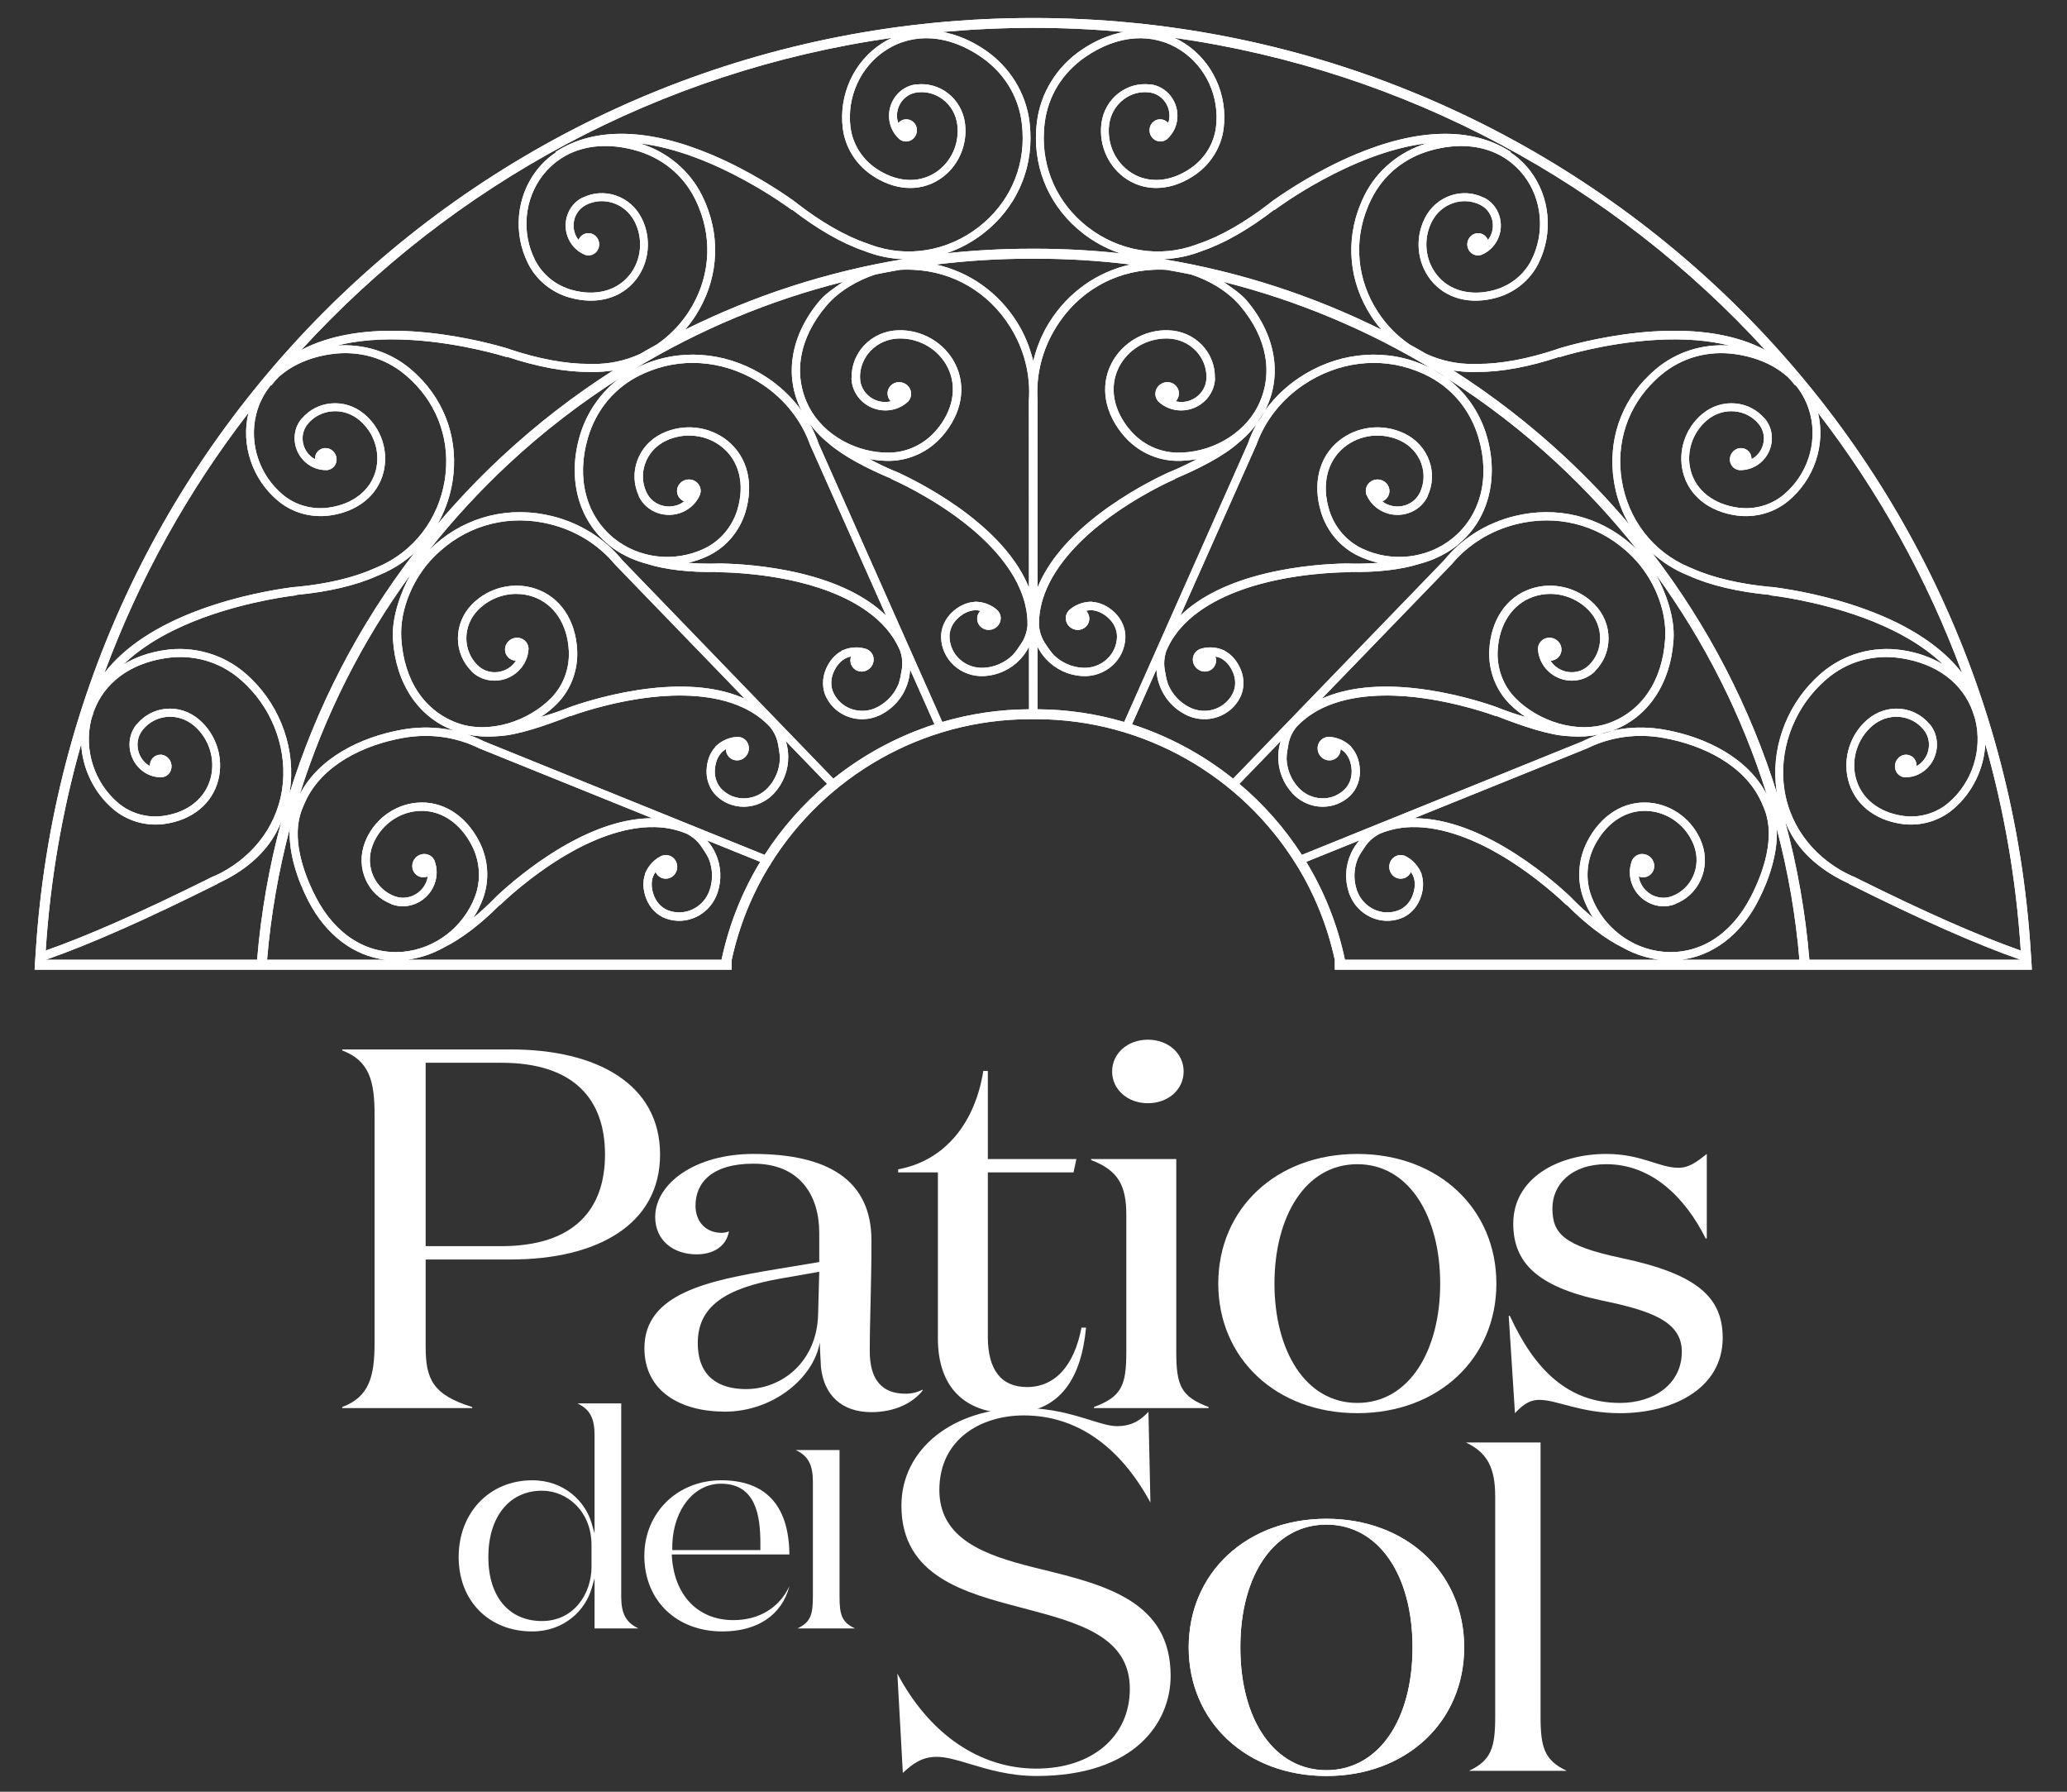 <?xml version="1.0" encoding="UTF-8" standalone="no"?>
<!-- Created with Inkscape (http://www.inkscape.org/) -->

<svg
   version="1.1"
   id="svg2"
   xml:space="preserve"
   width="300"
   height="260"
   viewBox="0 0 300 260"
   sodipodi:docname="logo-blanco.svg"
   inkscape:version="1.1 (1:1.1+202105261517+ce6663b3b7)"
   xmlns:inkscape="http://www.inkscape.org/namespaces/inkscape"
   xmlns:sodipodi="http://sodipodi.sourceforge.net/DTD/sodipodi-0.dtd"
   xmlns="http://www.w3.org/2000/svg"
   xmlns:svg="http://www.w3.org/2000/svg"><rect x="0" y="0" width="300" height="260" fill="#333333" stroke="none"/><defs
     id="defs6"><clipPath
       clipPathUnits="userSpaceOnUse"
       id="clipPath18"><path
         d="M 0,595.276 H 841.89 V 0 H 0 Z"
         id="path16" /></clipPath></defs><sodipodi:namedview
     id="namedview4"
     pagecolor="#ffffff"
     bordercolor="#666666"
     borderopacity="1.0"
     inkscape:pageshadow="2"
     inkscape:pageopacity="0.0"
     inkscape:pagecheckerboard="0"
     showgrid="false"
     inkscape:zoom="0.81516807"
     inkscape:cx="353.30138"
     inkscape:cy="299.32478"
     inkscape:window-width="1600"
     inkscape:window-height="813"
     inkscape:window-x="0"
     inkscape:window-y="22"
     inkscape:window-maximized="1"
     inkscape:current-layer="g8"
     width="300px" /><g
     id="g8"
     inkscape:groupmode="layer"
     inkscape:label="logo"
     transform="matrix(1.333,0,0,-1.333,0,793.701)"><g
       id="g12"
       transform="translate(-525.104,194.567)"><g
         id="g14"
         clip-path="url(#clipPath18)"><g
           id="g80"
           transform="translate(584.112,224.39)"><path
             d="m 0,0 c -3.601,0 -5.838,2.669 -5.838,6.963 0,4.39 2.292,7.226 5.838,7.226 2.755,0 5.395,-2.257 5.395,-5.903 V 5.87 C 5.395,3.048 3.537,0 0,0 m -1.062,15.322 c -4.64,0 -8.007,-3.515 -8.007,-8.359 0,-4.766 3.292,-8.095 8.007,-8.095 3.542,0 5.803,2.355 6.473,4.69 l 0.317,1.096 v -5.456 h 4.77 C 9.132,-0.147 8.631,0.815 8.631,2.661 V 23.695 H 3.859 C 5.227,23.041 5.728,22.077 5.728,20.232 V 9.536 l -0.317,1.097 c -0.67,2.335 -2.932,4.689 -6.473,4.689"
             style="fill:#ffffff;fill-opacity:1;fill-rule:nonzero;stroke:none"
             id="path82" /></g><g
           id="g84"
           transform="translate(607.895,232.112)"><path
             d="m 0,0 h -9.594 l 0.007,0.736 c 0.176,3.762 2.401,6.493 5.289,6.493 3.81,0 4.298,-3.473 4.298,-6.5 z m -4.262,7.601 c -4.774,0 -8.374,-3.538 -8.374,-8.228 0,-4.844 3.49,-8.227 8.485,-8.227 3.856,0 6.496,1.793 7.317,4.94 -1.104,-2.363 -3.304,-3.708 -6.109,-3.708 -4.08,0 -6.716,3.006 -6.716,7.657 V -0.472 H 3.159 C 3.107,4.967 0.477,7.601 -4.262,7.601"
             style="fill:#ffffff;fill-opacity:1;fill-rule:nonzero;stroke:none"
             id="path86" /></g><g
           id="g88"
           transform="translate(611.934,223.588)"><path
             d="M 0,0 H 6.257 C 4.826,0.665 4.579,1.501 4.579,3.463 V 19.42 h -4.77 C 1.177,18.766 1.678,17.803 1.678,15.958 V 3.463 C 1.678,1.501 1.433,0.665 0,0"
             style="fill:#ffffff;fill-opacity:1;fill-rule:nonzero;stroke:none"
             id="path90" /></g><g
           id="g92"
           transform="translate(627.094,209.606)"><path
             d="m 0,0 c 1.042,0 2.242,-0.362 3.628,-0.78 1.927,-0.58 4.324,-1.304 7.218,-1.304 10.793,0 14.624,5.874 14.624,10.904 0,8.14 -7.169,9.903 -14.104,11.607 l -0.844,0.208 C 5.344,21.94 0.288,23.664 0.288,29.038 c 0,5.616 4.614,8.13 9.185,8.13 5.675,0 10.429,-3.275 13.796,-9.484 l -0.216,9.877 C 22.345,36.814 21.42,36 19.634,36 c -0.788,0 -1.727,0.291 -2.914,0.661 -1.88,0.583 -4.219,1.31 -7.247,1.31 -7.716,0 -13.316,-4.468 -13.316,-10.623 0,-7.673 6.884,-9.485 12.957,-11.083 l 0.32,-0.084 c 5.962,-1.57 11.594,-3.052 11.594,-8.768 0,-5.2 -4.092,-8.694 -10.182,-8.694 -6.177,0 -11.648,3.756 -15.131,10.345 L -3.688,-1.747 C -2.633,-0.769 -1.63,0 0,0"
             style="fill:#ffffff;fill-opacity:1;fill-rule:nonzero;stroke:none"
             id="path94" /></g><g
           id="g96"
           transform="translate(669.526,208.155)"><path
             d="m 0,0 c -5.606,0 -9.373,5.372 -9.373,13.368 0,7.995 3.767,13.367 9.373,13.367 5.607,0 9.374,-5.372 9.374,-13.367 C 9.374,5.372 5.607,0 0,0 m 0,27.369 c -8.689,0 -14.997,-5.888 -14.997,-14.001 0,-8.113 6.308,-14.002 14.997,-14.002 8.691,0 14.999,5.889 14.999,14.002 0,8.113 -6.308,14.001 -14.999,14.001"
             style="fill:#ffffff;fill-opacity:1;fill-rule:nonzero;stroke:none"
             id="path98" /></g><g
           id="g100"
           transform="translate(660.047,315.527)"><path
             d="M 0,0 4.502,4.654 C 4.331,4.12 4.241,3.561 4.233,2.988 4.215,1.493 4.764,0.064 5.778,-1.034 5.839,-1.098 5.899,-1.161 5.963,-1.222 6.776,-2.008 7.838,-2.458 8.952,-2.49 c 0.044,-0.002 0.087,-0.002 0.131,-0.002 1.117,0 2.169,0.421 2.974,1.195 0.718,0.691 1.117,1.739 1.067,2.805 -0.045,1.01 -0.375,1.874 -0.955,2.508 l 0.015,0.017 -0.065,0.062 c -0.063,0.061 -0.13,0.118 -0.2,0.176 -0.121,0.103 -0.239,0.19 -0.36,0.268 l -0.067,0.04 C 10.949,4.914 10.336,5.099 9.715,5.115 H 9.621 V 5.107 C 9.323,5.079 9.051,4.945 8.847,4.725 8.38,4.219 8.413,3.408 8.922,2.917 9.165,2.682 9.478,2.554 9.806,2.554 c 0.011,0 0.023,0 0.036,0.001 0.329,0.009 0.633,0.147 0.856,0.388 0.207,0.225 0.321,0.521 0.325,0.834 0.158,-0.095 0.3,-0.2 0.423,-0.313 C 11.918,2.986 12.188,2.297 12.225,1.473 12.26,0.658 11.983,-0.083 11.448,-0.614 10.775,-1.261 9.901,-1.609 8.968,-1.576 8.001,-1.548 7.101,-1.133 6.433,-0.409 5.651,0.436 5.193,1.537 5.144,2.69 L 5.142,2.754 c 0,0.459 0.106,1.036 0.157,1.312 0.012,0.063 0.02,0.11 0.024,0.139 0.113,0.724 0.415,1.397 0.896,1.993 0.409,0.438 0.865,0.837 1.348,1.181 L 7.993,7.665 C 8.054,7.708 8.118,7.748 8.202,7.798 8.321,7.87 8.442,7.937 8.563,8.002 8.672,8.059 8.78,8.114 8.889,8.168 l 0.196,0.101 c 3.242,1.542 7.276,1.482 10.088,1.162 4.581,-0.523 8.461,-1.95 8.625,-2.011 l 0.149,-0.058 0.014,0.036 C 30.662,6.34 33.739,5.276 35.84,5.192 l 0.352,-0.025 c 0.995,-0.068 1.985,0.006 2.958,0.205 0.469,0.16 0.944,0.302 1.428,0.411 3.895,1.408 6.395,5.112 6.696,9.953 0.146,2.332 -0.813,5.056 -1.904,7.031 5.307,-7.29 9.367,-15.373 12.063,-23.945 -2.05,4.002 -6.644,6.274 -11.147,7.075 -1.54,0.275 -3.09,0.304 -4.608,0.088 C 41.308,5.933 40.94,5.864 40.578,5.783 40.533,5.767 40.491,5.747 40.446,5.731 L 40.361,5.683 C 39.962,5.554 39.558,5.455 39.15,5.372 38.529,5.16 37.919,4.914 37.33,4.614 L 6.805,-7.734 C 4.929,-4.818 2.63,-2.214 0,0 m 7.003,43.452 c 3.662,2.461 8.222,3.093 12.283,1.501 0.298,-0.114 0.613,-0.249 0.936,-0.402 2.835,-1.335 4.9,-3.776 5.816,-6.872 1.308,-4.428 0.186,-8.507 -2.848,-10.962 -2.737,-2.204 -6.59,-2.638 -9.822,-1.107 -1.712,0.814 -3.019,2.345 -3.588,4.199 -0.844,2.761 -0.23,5.318 1.642,6.841 1.701,1.384 4.105,1.659 6.125,0.701 1.079,-0.515 1.886,-1.405 2.272,-2.505 0.358,-1.021 0.309,-2.113 -0.136,-3.085 l -0.004,0.001 -0.039,-0.081 c -0.622,-1.295 -2.224,-1.851 -3.572,-1.241 -0.167,0.076 -0.332,0.177 -0.502,0.308 0.29,0.119 0.524,0.335 0.657,0.61 0.141,0.296 0.158,0.629 0.046,0.939 -0.118,0.321 -0.357,0.577 -0.676,0.722 -0.645,0.292 -1.41,0.024 -1.708,-0.597 -0.13,-0.27 -0.155,-0.572 -0.072,-0.859 l -0.009,-0.002 0.038,-0.089 c 0.349,-0.822 1.001,-1.483 1.833,-1.86 1.815,-0.823 3.976,-0.07 4.817,1.678 l 0.024,0.092 -10e-4,10e-4 c 0.546,1.188 0.605,2.521 0.167,3.763 -0.467,1.322 -1.437,2.389 -2.734,3.005 -2.343,1.114 -5.136,0.795 -7.117,-0.813 C 8.668,35.582 7.946,32.674 8.9,29.559 c 0.643,-2.097 2.126,-3.828 4.069,-4.748 0.693,-0.33 1.424,-0.581 2.177,-0.749 -0.996,-0.081 -2.024,-0.109 -3.072,-0.085 l -0.187,0.01 -0.218,-10e-4 -0.201,0.006 -0.059,-0.007 -0.001,-0.003 C 10.055,23.957 6.627,23.801 2.927,22.916 -1.133,21.944 -4.274,20.399 -6.421,18.319 l 8.267,18.577 c 0.957,2.662 2.74,4.928 5.158,6.556 z M -11.688,6.48 l 2.656,5.971 c 0.023,-0.561 0.13,-1.117 0.32,-1.657 0.495,-1.411 1.5,-2.564 2.83,-3.248 0.078,-0.04 0.157,-0.077 0.237,-0.113 1.034,-0.46 2.186,-0.519 3.244,-0.167 1.107,0.368 1.997,1.144 2.507,2.186 0.438,0.894 0.454,2.016 0.04,3.001 -0.388,0.933 -0.995,1.632 -1.756,2.028 l 0.008,0.021 -0.083,0.037 c -0.08,0.035 -0.163,0.065 -0.248,0.096 -0.145,0.053 -0.29,0.096 -0.431,0.128 l -0.076,0.015 c -0.623,0.128 -1.264,0.092 -1.852,-0.106 l -0.083,-0.03 0.002,-0.007 c -0.273,-0.128 -0.484,-0.348 -0.601,-0.627 -0.265,-0.635 0.044,-1.386 0.691,-1.673 0.319,-0.143 0.671,-0.151 0.987,-0.024 0.306,0.121 0.544,0.355 0.671,0.658 0.117,0.281 0.123,0.599 0.021,0.895 0.18,-0.036 0.35,-0.086 0.503,-0.149 0.609,-0.288 1.098,-0.842 1.414,-1.604 C -0.374,11.358 -0.379,10.567 -0.7,9.885 -1.11,9.045 -1.821,8.422 -2.7,8.13 -3.618,7.825 -4.606,7.906 -5.482,8.357 -6.505,8.883 -7.313,9.761 -7.756,10.826 l -0.022,0.06 c -0.159,0.436 -0.257,1.016 -0.304,1.295 -0.01,0.058 -0.018,0.103 -0.023,0.13 -0.144,0.719 -0.09,1.455 0.157,2.18 0.234,0.552 0.525,1.082 0.862,1.571 l 0.302,0.415 c 0.042,0.062 0.091,0.122 0.15,0.197 0.088,0.108 0.179,0.212 0.27,0.315 0.083,0.091 0.167,0.18 0.25,0.27 l 0.148,0.159 c 2.517,2.56 6.325,3.888 9.078,4.551 4.496,1.083 8.62,1.068 8.791,1.069 l 0.16,-0.003 10e-4,0.038 c 2.895,-0.067 5.596,0.248 7.598,0.889 l 0.341,0.098 c 1.358,0.394 2.615,1.038 3.738,1.915 l 0.064,0.074 c 3.26,2.65 4.507,7.167 3.115,11.871 -0.755,2.551 -2.304,4.749 -4.371,6.276 -0.546,0.347 -1.098,0.684 -1.652,1.018 -0.093,0.048 -0.185,0.098 -0.281,0.142 -0.323,0.152 -0.659,0.297 -1,0.431 -4.347,1.701 -9.22,1.035 -13.138,-1.6 C 5.18,43.314 4.045,42.258 3.104,41.048 2.994,40.908 2.897,40.759 2.794,40.615 L 2.79,40.603 C 2.528,40.111 2.223,39.652 1.896,39.21 1.515,38.518 1.189,37.794 0.929,37.042 L -12.538,6.736 c -3.017,0.884 -6.187,1.367 -9.444,1.381 l 0.003,6.819 c 0.249,-0.503 0.572,-0.968 0.965,-1.385 1.026,-1.088 2.412,-1.734 3.905,-1.818 1.22,-0.068 2.407,0.348 3.295,1.158 0.862,0.785 1.36,1.856 1.403,3.015 0.037,0.996 -0.404,2.027 -1.181,2.759 -0.734,0.694 -1.572,1.087 -2.429,1.139 l -10e-4,0.023 h -0.09 c -0.089,0 -0.176,-0.006 -0.267,-0.012 -0.154,-0.011 -0.305,-0.031 -0.446,-0.059 L -16.9,19.739 c -0.623,-0.136 -1.194,-0.43 -1.65,-0.849 l -0.069,-0.067 0.005,-0.005 c -0.194,-0.227 -0.296,-0.512 -0.289,-0.812 0.015,-0.689 0.603,-1.248 1.309,-1.248 h 0.001 c 0.35,0 0.674,0.135 0.913,0.379 0.23,0.236 0.353,0.546 0.345,0.874 -0.007,0.305 -0.131,0.598 -0.345,0.826 0.179,0.04 0.355,0.064 0.522,0.068 0.672,-0.015 1.344,-0.323 1.943,-0.89 0.591,-0.562 0.907,-1.287 0.892,-2.04 -0.034,-0.935 -0.431,-1.793 -1.115,-2.417 -0.715,-0.651 -1.646,-0.98 -2.635,-0.922 -1.148,0.065 -2.242,0.539 -3.08,1.333 l -0.045,0.045 c -0.321,0.332 -0.646,0.821 -0.802,1.057 -0.033,0.051 -0.06,0.09 -0.075,0.113 -0.424,0.599 -0.674,1.293 -0.742,2.055 -0.01,0.598 0.041,1.201 0.149,1.787 l 0.107,0.501 c 0.014,0.075 0.035,0.15 0.058,0.242 0.036,0.133 0.077,0.266 0.118,0.398 0.039,0.115 0.079,0.231 0.119,0.346 l 0.072,0.207 c 1.258,3.361 4.201,6.121 6.447,7.845 3.68,2.825 7.441,4.478 7.599,4.547 l 0.149,0.063 -0.015,0.035 c 2.677,1.116 5.325,2.499 6.894,3.898 l 0.271,0.227 c 0.659,0.555 1.236,1.188 1.745,1.875 0.268,0.487 0.572,0.953 0.898,1.405 l 0.024,0.082 c 1.903,3.746 1.141,8.206 -2.042,11.939 -0.651,0.765 -1.701,1.435 -2.498,2.007 7.963,-2.003 15.577,-5.181 22.619,-9.429 0.582,-0.294 1.132,-0.634 1.652,-1.018 4.275,-2.717 8.33,-5.833 12.101,-9.34 3.155,-2.933 6.051,-6.081 8.684,-9.408 -0.211,0.208 -0.43,0.415 -0.66,0.618 -3.501,3.089 -8.137,4.212 -12.72,3.081 -1.517,-0.375 -2.946,-0.977 -4.247,-1.791 -1.299,-0.813 -2.448,-1.829 -3.416,-3.019 L -0.681,0.562 C -3.938,3.166 -7.664,5.187 -11.688,6.48 m -8.227,43.297 c 2.346,3.737 6.19,5.992 10.547,6.186 0.32,0.017 0.662,0.022 1.018,0.013 0.143,-0.003 0.286,-0.012 0.427,-0.021 0.89,-0.153 1.776,-0.321 2.658,-0.502 1.913,-0.62 3.952,-1.774 5.334,-3.395 2.993,-3.516 3.691,-7.525 1.917,-11 -1.607,-3.126 -5.277,-5.091 -8.84,-5 -1.895,0.048 -3.711,0.916 -4.983,2.38 -1.894,2.18 -2.372,4.766 -1.278,6.918 0.969,1.913 2.987,3.129 5.168,3.129 0.048,0 0.095,-10e-4 0.143,-0.002 1.196,-0.032 2.294,-0.517 3.094,-1.365 0.742,-0.788 1.142,-1.806 1.128,-2.876 l -0.006,-0.09 c -0.043,-1.429 -1.268,-2.584 -2.739,-2.584 h -0.021 c -0.183,0.001 -0.376,0.027 -0.584,0.078 0.217,0.226 0.343,0.518 0.352,0.823 0.01,0.328 -0.11,0.639 -0.339,0.877 -0.237,0.246 -0.56,0.383 -0.91,0.385 h -0.01 c -0.703,0 -1.289,-0.553 -1.309,-1.239 -0.009,-0.3 0.091,-0.585 0.284,-0.814 l -0.007,-0.007 0.069,-0.065 c 0.655,-0.608 1.517,-0.948 2.431,-0.955 h 0.029 c 1.981,0 3.634,1.56 3.691,3.49 l -0.015,0.094 h -10e-4 c 0.016,1.307 -0.471,2.55 -1.375,3.507 -0.964,1.018 -2.284,1.599 -3.719,1.636 -2.586,0.071 -5.017,-1.36 -6.175,-3.634 -1.263,-2.483 -0.742,-5.433 1.396,-7.892 1.438,-1.655 3.497,-2.635 5.646,-2.687 0.767,-0.019 1.536,0.048 2.294,0.201 -0.877,-0.479 -1.807,-0.924 -2.775,-1.328 l -0.002,0.004 -0.435,-0.185 c -0.027,-0.012 -0.054,-0.024 -0.084,-0.035 l -0.087,-0.045 -0.001,-0.004 c -1.227,-0.572 -4.294,-2.106 -7.317,-4.418 -3.316,-2.537 -5.559,-5.225 -6.676,-7.996 l 0.011,20.333 c -0.208,2.82 0.502,5.616 2.051,8.085 m -2.527,-3.752 c -0.37,1.478 -0.923,2.895 -1.749,4.211 -2.061,3.283 -5.205,5.494 -8.846,6.299 3.393,0.418 6.828,0.634 10.29,0.634 h 0.608 c 3.462,0 6.898,-0.216 10.29,-0.634 -3.64,-0.805 -6.784,-3.016 -8.845,-6.299 -0.826,-1.316 -1.378,-2.733 -1.748,-4.211 m -0.477,-4.333 0.01,-20.333 c -1.116,2.771 -3.36,5.459 -6.675,7.996 -3.022,2.312 -6.091,3.846 -7.317,4.418 v 0.004 l -0.088,0.045 c -0.031,0.011 -0.057,0.023 -0.084,0.035 l -0.436,0.185 -0.002,-0.004 c -0.967,0.404 -1.897,0.849 -2.774,1.328 0.758,-0.153 1.526,-0.22 2.294,-0.201 2.149,0.052 4.207,1.032 5.645,2.687 2.139,2.459 2.66,5.409 1.396,7.892 -1.156,2.274 -3.589,3.705 -6.174,3.634 -1.435,-0.037 -2.755,-0.618 -3.719,-1.636 -0.904,-0.957 -1.39,-2.2 -1.375,-3.507 h -10e-4 l -0.015,-0.094 c 0.056,-1.93 1.71,-3.49 3.691,-3.49 h 0.028 c 0.914,0.007 1.778,0.347 2.431,0.955 l 0.07,0.065 -0.007,0.007 c 0.193,0.229 0.292,0.514 0.284,0.814 -0.02,0.686 -0.606,1.239 -1.309,1.239 h -0.011 c -0.349,-0.002 -0.672,-0.139 -0.91,-0.385 -0.227,-0.238 -0.347,-0.549 -0.339,-0.877 0.009,-0.305 0.136,-0.597 0.352,-0.823 -0.208,-0.051 -0.4,-0.077 -0.583,-0.078 h -0.022 c -1.469,0 -2.696,1.155 -2.738,2.584 l -0.007,0.09 c -0.012,1.07 0.387,2.088 1.129,2.876 0.799,0.848 1.898,1.333 3.093,1.365 0.048,0.001 0.097,0.002 0.144,0.002 2.181,0 4.198,-1.216 5.168,-3.129 1.093,-2.152 0.616,-4.738 -1.278,-6.918 -1.272,-1.464 -3.089,-2.332 -4.983,-2.38 -3.563,-0.091 -7.233,1.874 -8.84,5 -1.775,3.475 -1.076,7.484 1.916,11 1.383,1.621 3.421,2.775 5.334,3.395 0.883,0.181 1.769,0.349 2.659,0.502 0.142,0.009 0.283,0.018 0.426,0.021 0.357,0.009 0.699,0.004 1.019,-0.013 4.357,-0.194 8.201,-2.449 10.547,-6.186 1.549,-2.469 2.258,-5.265 2.051,-8.085 M -32.347,6.736 -45.814,37.042 c -0.26,0.752 -0.585,1.476 -0.967,2.168 0.51,-0.688 1.086,-1.32 1.745,-1.875 l 0.271,-0.227 c 1.569,-1.399 4.217,-2.782 6.894,-3.898 l -0.016,-0.035 0.15,-0.063 c 0.157,-0.069 3.92,-1.722 7.599,-4.547 2.246,-1.724 5.188,-4.484 6.448,-7.845 l 0.071,-0.207 c 0.04,-0.115 0.08,-0.231 0.118,-0.346 0.041,-0.132 0.082,-0.265 0.119,-0.398 0.024,-0.092 0.043,-0.167 0.058,-0.242 l 0.107,-0.501 c 0.109,-0.586 0.159,-1.189 0.15,-1.787 -0.07,-0.762 -0.32,-1.456 -0.743,-2.055 -0.015,-0.023 -0.042,-0.062 -0.076,-0.113 -0.156,-0.236 -0.48,-0.725 -0.801,-1.057 l -0.045,-0.045 c -0.837,-0.794 -1.932,-1.268 -3.08,-1.333 -0.989,-0.058 -1.92,0.271 -2.634,0.922 -0.686,0.624 -1.081,1.482 -1.116,2.417 -0.016,0.753 0.3,1.478 0.892,2.04 0.6,0.567 1.272,0.875 1.942,0.89 0.167,-0.004 0.343,-0.028 0.523,-0.068 -0.215,-0.228 -0.339,-0.521 -0.345,-0.826 -0.008,-0.328 0.114,-0.638 0.345,-0.874 0.238,-0.244 0.563,-0.379 0.913,-0.379 0.707,0 1.295,0.559 1.31,1.248 0.007,0.3 -0.095,0.585 -0.289,0.812 l 0.005,0.005 -0.07,0.067 c -0.456,0.419 -1.026,0.713 -1.648,0.849 l -0.077,0.017 c -0.141,0.028 -0.291,0.048 -0.445,0.059 -0.091,0.006 -0.179,0.012 -0.266,0.012 h -0.091 v -0.023 c -0.858,-0.052 -1.696,-0.445 -2.43,-1.139 -0.776,-0.732 -1.218,-1.763 -1.181,-2.759 0.042,-1.159 0.54,-2.23 1.403,-3.015 0.888,-0.81 2.074,-1.226 3.295,-1.158 1.493,0.084 2.88,0.73 3.905,1.818 0.393,0.417 0.717,0.882 0.965,1.385 l 0.004,-6.819 C -26.161,8.103 -29.331,7.62 -32.347,6.736 M -44.204,0.562 -67.176,24.337 c -0.968,1.19 -2.117,2.206 -3.417,3.019 -1.3,0.814 -2.728,1.416 -4.246,1.791 -4.583,1.131 -9.22,0.008 -12.72,-3.081 -0.23,-0.203 -0.45,-0.41 -0.661,-0.618 2.634,3.327 5.531,6.475 8.684,9.408 3.772,3.507 7.826,6.623 12.102,9.34 -2.067,-1.527 -3.617,-3.725 -4.371,-6.276 -1.392,-4.704 -0.145,-9.221 3.115,-11.871 l 0.063,-0.074 c 1.123,-0.877 2.381,-1.521 3.739,-1.915 l 0.34,-0.098 c 2.002,-0.641 4.704,-0.956 7.598,-0.889 l 0.001,-0.038 0.161,0.003 c 0.171,-0.001 4.295,0.014 8.791,-1.069 2.752,-0.663 6.561,-1.991 9.078,-4.551 l 0.148,-0.159 c 0.083,-0.09 0.167,-0.179 0.25,-0.27 0.09,-0.103 0.182,-0.207 0.269,-0.315 0.061,-0.075 0.108,-0.135 0.151,-0.197 l 0.302,-0.415 c 0.336,-0.489 0.627,-1.019 0.861,-1.571 0.249,-0.725 0.301,-1.461 0.158,-2.18 -0.005,-0.027 -0.013,-0.072 -0.023,-0.13 -0.047,-0.279 -0.144,-0.859 -0.303,-1.295 l -0.024,-0.06 c -0.442,-1.065 -1.25,-1.943 -2.273,-2.469 -0.876,-0.451 -1.865,-0.532 -2.782,-0.227 -0.879,0.292 -1.59,0.915 -2.001,1.755 -0.32,0.682 -0.326,1.473 -0.013,2.226 0.317,0.762 0.806,1.316 1.414,1.604 0.154,0.063 0.324,0.113 0.505,0.149 -0.104,-0.296 -0.098,-0.614 0.02,-0.895 0.126,-0.303 0.364,-0.537 0.67,-0.658 0.318,-0.127 0.669,-0.119 0.988,0.024 0.647,0.287 0.956,1.038 0.691,1.673 -0.116,0.279 -0.328,0.499 -0.602,0.627 l 0.003,0.007 -0.084,0.03 c -0.587,0.198 -1.228,0.234 -1.851,0.106 l -0.076,-0.015 c -0.141,-0.032 -0.286,-0.075 -0.431,-0.128 -0.086,-0.031 -0.168,-0.061 -0.249,-0.096 l -0.082,-0.037 0.008,-0.021 c -0.761,-0.396 -1.369,-1.095 -1.757,-2.028 -0.412,-0.985 -0.398,-2.107 0.041,-3.001 0.51,-1.042 1.4,-1.818 2.507,-2.186 1.057,-0.352 2.21,-0.293 3.243,0.167 0.08,0.036 0.159,0.073 0.238,0.113 1.33,0.684 2.335,1.837 2.83,3.248 0.191,0.54 0.297,1.096 0.319,1.657 L -33.196,6.48 C -37.221,5.187 -40.947,3.166 -44.204,0.562 M -51.69,-7.734 -82.215,4.614 c -0.59,0.3 -1.199,0.546 -1.821,0.758 0.973,-0.199 1.964,-0.273 2.958,-0.205 l 0.353,0.025 c 2.1,0.084 5.177,1.148 7.878,2.206 l 0.015,-0.036 0.149,0.058 c 0.163,0.061 4.044,1.488 8.625,2.011 2.812,0.32 6.846,0.38 10.088,-1.162 l 0.197,-0.101 c 0.108,-0.054 0.216,-0.109 0.324,-0.166 0.121,-0.065 0.242,-0.132 0.361,-0.204 0.084,-0.05 0.15,-0.09 0.21,-0.133 l 0.426,-0.286 c 0.483,-0.344 0.938,-0.743 1.348,-1.181 0.481,-0.596 0.783,-1.269 0.895,-1.993 0.005,-0.029 0.014,-0.076 0.024,-0.139 0.051,-0.276 0.158,-0.853 0.158,-1.312 L -50.028,2.69 c -0.051,-1.153 -0.509,-2.254 -1.289,-3.099 -0.668,-0.724 -1.569,-1.139 -2.536,-1.167 -0.933,-0.033 -1.807,0.315 -2.48,0.962 -0.536,0.531 -0.813,1.272 -0.777,2.087 0.038,0.824 0.306,1.513 0.779,1.991 0.123,0.113 0.266,0.218 0.423,0.313 0.004,-0.313 0.118,-0.609 0.325,-0.834 0.223,-0.241 0.527,-0.379 0.856,-0.388 0.012,-0.001 0.024,-0.001 0.036,-0.001 0.329,0 0.641,0.128 0.883,0.363 0.51,0.491 0.543,1.302 0.076,1.808 -0.204,0.22 -0.476,0.354 -0.774,0.382 v 0.008 h -0.095 c -0.62,-0.016 -1.234,-0.201 -1.776,-0.536 l -0.066,-0.04 c -0.121,-0.078 -0.24,-0.165 -0.362,-0.268 -0.069,-0.058 -0.136,-0.115 -0.199,-0.176 l -0.065,-0.062 0.015,-0.017 c -0.58,-0.634 -0.91,-1.498 -0.956,-2.508 -0.05,-1.066 0.35,-2.114 1.069,-2.805 0.804,-0.774 1.856,-1.195 2.973,-1.195 0.043,0 0.087,0 0.13,0.002 1.114,0.032 2.177,0.482 2.989,1.268 0.064,0.061 0.125,0.124 0.185,0.188 1.016,1.098 1.563,2.527 1.545,4.022 -0.007,0.573 -0.097,1.132 -0.268,1.666 L -44.886,0 c -2.629,-2.214 -4.928,-4.818 -6.804,-7.734 m -4.69,-11.414 h -34.242 c 1.304,0.174 2.552,0.561 3.71,1.173 l 0.312,0.167 c 1.885,0.929 4.042,2.576 6.081,4.639 l 0.028,-0.028 0.114,0.116 c 0.125,0.123 3.1,3.007 7.064,5.339 2.441,1.435 6.102,3.125 9.691,3.035 l 0.219,-0.011 c 0.122,-0.007 0.244,-0.013 0.366,-0.021 0.137,-0.011 0.274,-0.022 0.413,-0.039 0.094,-0.013 0.171,-0.022 0.245,-0.037 l 0.496,-0.087 c 0.592,-0.12 1.17,-0.3 1.721,-0.533 0.682,-0.35 1.231,-0.842 1.628,-1.459 0.014,-0.023 0.04,-0.061 0.074,-0.109 0.159,-0.233 0.492,-0.718 0.681,-1.143 l 0.025,-0.058 c 0.422,-1.075 0.451,-2.267 0.08,-3.355 -0.316,-0.934 -0.971,-1.678 -1.843,-2.097 -0.835,-0.401 -1.778,-0.447 -2.658,-0.127 -0.704,0.267 -1.258,0.832 -1.556,1.591 -0.301,0.768 -0.334,1.506 -0.097,2.136 0.066,0.152 0.153,0.306 0.259,0.457 0.131,-0.284 0.356,-0.509 0.636,-0.629 0.301,-0.13 0.635,-0.132 0.94,-0.008 0.316,0.13 0.562,0.38 0.694,0.705 0.265,0.655 -0.034,1.41 -0.667,1.682 -0.28,0.121 -0.589,0.131 -0.875,0.031 l -0.004,0.006 -0.072,-0.033 c -0.561,-0.266 -1.047,-0.685 -1.405,-1.211 l -0.045,-0.063 c -0.079,-0.121 -0.152,-0.249 -0.222,-0.391 -0.04,-0.082 -0.077,-0.161 -0.111,-0.243 l -0.033,-0.082 0.02,-0.01 c -0.273,-0.815 -0.224,-1.74 0.146,-2.68 0.386,-0.995 1.177,-1.791 2.114,-2.13 1.09,-0.395 2.27,-0.335 3.321,0.17 1.006,0.482 1.793,1.325 2.217,2.373 0.033,0.082 0.064,0.164 0.093,0.248 0.481,1.415 0.402,2.943 -0.222,4.302 -0.239,0.52 -0.548,0.994 -0.921,1.413 l 5.797,-2.342 c -1.958,-3.227 -3.403,-6.813 -4.212,-10.657 m -44.149,6.77 c -1.492,2.863 -2.674,6.576 -1.564,9.506 0.126,0.335 0.258,0.651 0.394,0.939 1.813,3.967 6.317,6.163 10.662,6.937 2.869,0.509 5.726,0.119 8.263,-1.131 l 18.853,-7.616 h -0.021 c -2.983,0 -6.308,-1.072 -9.895,-3.19 -3.274,-1.933 -5.848,-4.202 -6.84,-5.125 l -0.003,10e-4 -0.188,-0.18 -0.28,-0.279 0.002,-0.003 c -0.739,-0.748 -1.502,-1.445 -2.276,-2.08 0.426,0.645 0.777,1.333 1.047,2.052 0.757,2.012 0.621,4.287 -0.374,6.241 -1.479,2.904 -4.022,4.492 -6.793,4.253 -2.542,-0.219 -4.773,-1.931 -5.685,-4.361 -0.503,-1.343 -0.46,-2.785 0.123,-4.06 0.548,-1.198 1.517,-2.115 2.736,-2.59 l -0.001,-10e-4 0.081,-0.049 c 1.819,-0.675 3.896,0.285 4.631,2.139 0.336,0.85 0.345,1.778 0.025,2.611 l -0.036,0.095 -0.01,-0.004 c -0.139,0.262 -0.365,0.46 -0.644,0.563 -0.646,0.24 -1.384,-0.101 -1.644,-0.758 -0.129,-0.325 -0.123,-0.676 0.016,-0.988 0.134,-0.3 0.378,-0.529 0.685,-0.644 0.286,-0.105 0.604,-0.098 0.896,0.018 -0.031,-0.212 -0.079,-0.4 -0.148,-0.57 -0.544,-1.376 -2.081,-2.087 -3.429,-1.589 l -0.085,0.031 -10e-4,-0.004 c -0.996,0.39 -1.79,1.141 -2.242,2.124 -0.488,1.059 -0.525,2.26 -0.107,3.38 0.787,2.093 2.707,3.565 4.891,3.752 0.155,0.013 0.308,0.02 0.462,0.02 2.225,0 4.246,-1.392 5.472,-3.8 0.881,-1.728 1.003,-3.737 0.338,-5.512 -1.259,-3.345 -4.334,-5.712 -7.833,-6.029 -3.879,-0.342 -7.342,1.809 -9.478,5.901 m -5.335,-6.77 c 0.409,4.855 1.241,9.626 2.468,14.269 -0.142,-2.658 0.845,-5.598 2.065,-7.937 1.909,-3.663 4.941,-5.922 8.35,-6.332 z m -24.087,0 c 4.76,1.655 10.87,4.355 18.629,8.231 l 0.08,0.04 -0.01,0.022 c 2.693,1.225 5.173,3.127 6.525,5.829 0.15,0.298 0.285,0.603 0.413,0.911 -1.322,-4.886 -2.208,-9.914 -2.635,-15.033 z m 3.847,23.469 c 0.152,-2.682 1.382,-5.27 3.47,-7.054 1.545,-1.322 3.598,-1.916 5.63,-1.629 3.019,0.426 5.202,2.23 5.841,4.826 0.586,2.375 -0.241,4.94 -2.108,6.534 -1.029,0.878 -2.314,1.293 -3.615,1.17 -1.228,-0.116 -2.339,-0.706 -3.135,-1.661 h -0.001 l -0.075,-0.065 c -1.153,-1.439 -0.942,-3.627 0.47,-4.878 0.649,-0.574 1.457,-0.874 2.303,-0.848 l 0.089,0.012 c 0.277,0.043 0.526,0.188 0.705,0.411 0.41,0.512 0.336,1.289 -0.167,1.733 -0.247,0.22 -0.556,0.328 -0.879,0.299 -0.31,-0.026 -0.589,-0.176 -0.785,-0.422 -0.181,-0.225 -0.272,-0.513 -0.261,-0.811 -0.173,0.093 -0.32,0.194 -0.447,0.307 -1.046,0.926 -1.203,2.546 -0.351,3.609 l 0.058,0.072 -0.003,0.003 c 0.65,0.779 1.557,1.261 2.564,1.359 1.077,0.104 2.144,-0.24 3,-0.968 1.605,-1.373 2.317,-3.578 1.812,-5.617 -0.555,-2.246 -2.48,-3.812 -5.152,-4.19 -1.791,-0.255 -3.601,0.267 -4.962,1.428 -2.566,2.196 -3.712,5.73 -2.919,9.005 0.035,0.145 0.08,0.286 0.122,0.428 l 0.021,-0.005 0.023,0.089 c 0.031,0.124 0.067,0.245 0.103,0.366 1.125,3.147 3.93,5.263 7.84,5.858 2.979,0.451 5.86,-0.362 8.105,-2.291 0.258,-0.221 0.496,-0.441 0.708,-0.653 2.945,-2.895 4.515,-7.21 3.867,-11.394 -0.673,-4.335 -3.594,-7.682 -7.395,-9.4 l -0.001,0.004 -0.095,-0.025 -0.54,-0.257 0.003,-0.009 c -7.318,-3.637 -13.127,-6.198 -17.705,-7.807 0.5,7.752 1.814,15.27 3.862,22.471 m 22.645,-5.49 c 0.021,0.117 0.05,0.232 0.068,0.352 0.694,4.478 -0.969,9.08 -4.122,12.182 -0.251,0.246 -0.506,0.481 -0.758,0.698 -2.405,2.066 -5.607,2.974 -8.787,2.492 -1.666,-0.253 -3.16,-0.785 -4.435,-1.548 2.472,2.392 5.785,4.015 8.651,5.07 5.163,1.9 10.052,2.436 10.1,2.441 l 0.093,0.009 -0.005,0.045 c 3.41,0.309 6.525,1.042 8.78,2.067 l 0.382,0.158 c 1.352,0.57 2.588,1.37 3.664,2.348 -6.083,-7.92 -10.689,-16.822 -13.631,-26.314 m 11.3,16.905 c 0.302,-4.841 2.802,-8.545 6.696,-9.953 -0.363,0.081 -0.729,0.15 -1.1,0.202 -1.518,0.216 -3.069,0.187 -4.608,-0.088 -4.503,-0.801 -9.097,-3.073 -11.147,-7.075 2.695,8.572 6.756,16.655 12.062,23.945 -1.09,-1.975 -2.05,-4.699 -1.903,-7.031 m 19.001,-7.49 c -0.978,-0.383 -1.958,-0.709 -2.923,-0.975 0.651,0.416 1.251,0.902 1.79,1.449 1.509,1.531 2.308,3.666 2.192,5.855 -0.171,3.255 -1.845,5.738 -4.48,6.646 -2.412,0.831 -5.145,0.173 -6.965,-1.677 -1.007,-1.023 -1.552,-2.358 -1.537,-3.76 0.014,-1.317 0.527,-2.548 1.447,-3.478 h -0.001 l 0.055,-0.079 c 1.389,-1.354 3.677,-1.321 5.1,0.075 0.653,0.641 1.038,1.485 1.084,2.376 l 0.005,0.097 H -77.4 c -0.021,0.297 -0.147,0.572 -0.362,0.781 -0.493,0.481 -1.305,0.469 -1.809,-0.026 -0.25,-0.245 -0.388,-0.568 -0.387,-0.909 0,-0.329 0.13,-0.637 0.365,-0.866 0.219,-0.213 0.513,-0.336 0.825,-0.349 -0.114,-0.18 -0.235,-0.332 -0.366,-0.461 -1.056,-1.036 -2.752,-1.062 -3.78,-0.058 l -0.063,0.061 -0.002,-0.003 c -0.753,0.761 -1.175,1.77 -1.189,2.853 -0.015,1.166 0.439,2.278 1.275,3.132 1.119,1.134 2.634,1.748 4.163,1.748 0.617,0 1.236,-0.1 1.832,-0.306 2.281,-0.788 3.735,-2.98 3.887,-5.864 0.103,-1.936 -0.601,-3.822 -1.929,-5.174 -2.509,-2.545 -6.717,-3.897 -10.044,-2.765 -3.691,1.266 -5.974,4.635 -6.265,9.242 -0.2,3.223 1.34,6.66 3.544,8.887 0.253,0.256 0.502,0.491 0.741,0.698 3.268,2.888 7.599,3.937 11.884,2.88 2.829,-0.699 5.281,-2.217 7.093,-4.389 L -53.853,9.271 c -2.727,1.218 -6.208,1.593 -10.356,1.112 -3.777,-0.437 -7.052,-1.466 -8.332,-1.906 l -0.003,0.002 -0.244,-0.088 -0.371,-0.141 z m -34.731,32.14 c -0.845,-3.492 0.418,-7.249 3.23,-9.588 1.546,-1.286 3.597,-1.862 5.629,-1.585 3.019,0.415 5.203,2.171 5.842,4.698 0.585,2.312 -0.243,4.809 -2.11,6.36 -1.032,0.858 -2.32,1.261 -3.626,1.138 -1.224,-0.117 -2.33,-0.69 -3.125,-1.618 v 0.001 l -0.073,-0.062 c -1.154,-1.401 -0.943,-3.533 0.471,-4.751 0.648,-0.559 1.464,-0.85 2.3,-0.825 l 0.12,0.004 -0.004,0.012 c 0.266,0.047 0.505,0.185 0.678,0.396 0.411,0.499 0.336,1.258 -0.167,1.691 -0.249,0.215 -0.562,0.319 -0.881,0.29 -0.308,-0.026 -0.585,-0.172 -0.782,-0.41 -0.18,-0.218 -0.271,-0.499 -0.261,-0.789 -0.173,0.09 -0.321,0.189 -0.448,0.299 -1.045,0.9 -1.202,2.473 -0.35,3.506 l 0.059,0.072 -0.003,0.003 c 0.648,0.754 1.551,1.222 2.553,1.319 1.079,0.106 2.151,-0.229 3.011,-0.941 1.604,-1.335 2.314,-3.479 1.81,-5.461 -0.553,-2.184 -2.479,-3.708 -5.15,-4.076 -1.793,-0.246 -3.603,0.261 -4.964,1.391 -2.565,2.135 -3.711,5.572 -2.919,8.756 0.303,1.204 0.852,2.272 1.605,3.186 l 0.044,-0.034 0.056,0.073 c 0.212,0.271 0.452,0.547 0.72,0.822 1.425,1.291 3.357,2.162 5.685,2.506 2.981,0.438 5.862,-0.352 8.106,-2.229 0.256,-0.213 0.494,-0.427 0.708,-0.635 2.943,-2.817 4.26,-6.765 3.611,-10.835 -0.685,-4.294 -3.424,-7.836 -7.323,-9.473 l -0.367,-0.154 c -2.203,-0.996 -5.233,-1.708 -8.541,-2.01 v 0.001 l -0.091,-0.002 c -0.007,0 -0.109,-0.012 -0.289,-0.034 l -0.087,-0.008 c -0.033,-0.004 -0.067,-0.007 -0.101,-0.01 l -0.059,-0.014 c -1.566,-0.211 -5.544,-0.854 -9.747,-2.393 -4.758,-1.742 -8.29,-4.091 -10.46,-6.914 3.797,10.286 9.118,19.816 15.69,28.327 m 18.35,4.134 c -0.247,0.236 -0.503,0.465 -0.758,0.679 -2.197,1.837 -5.061,2.729 -7.964,2.512 2.162,0.546 4.85,0.813 8.193,0.605 5.487,-0.342 10.181,-1.822 10.227,-1.837 l 0.088,-0.029 0.014,0.043 c 3.246,-1.091 6.399,-1.668 8.868,-1.647 l 0.414,-0.009 c 0.766,-0.011 1.528,0.047 2.278,0.17 -4.27,-2.728 -8.32,-5.852 -12.092,-9.36 -2.52,-2.342 -4.877,-4.82 -7.071,-7.416 0.113,0.194 0.232,0.385 0.335,0.585 0.655,1.274 1.105,2.652 1.335,4.096 0.694,4.358 -0.715,8.589 -3.867,11.608 m 29.183,4.916 c 0.407,0.475 0.789,0.974 1.132,1.506 2.393,3.708 2.808,8.149 1.139,12.183 h 10e-4 c -0.133,0.318 -0.273,0.63 -0.42,0.926 -1.348,2.72 -3.808,4.772 -6.776,5.673 8.135,-0.957 16.378,-7.115 16.491,-7.201 l 0.073,-0.055 0.028,0.035 c 2.703,-2.101 5.48,-3.691 7.828,-4.481 l 0.386,-0.145 c 1.242,-0.457 2.541,-0.703 3.85,-0.764 -8.277,-1.369 -16.267,-3.962 -23.732,-7.677 m 12.368,-8.388 c -0.943,1.21 -2.077,2.266 -3.375,3.139 -3.918,2.635 -8.79,3.301 -13.138,1.6 -0.341,-0.134 -0.678,-0.279 -1,-0.431 -0.096,-0.044 -0.188,-0.094 -0.282,-0.142 7.043,4.248 14.656,7.426 22.62,9.429 -0.798,-0.572 -1.847,-1.242 -2.499,-2.007 -3.183,-3.733 -3.944,-8.193 -2.041,-11.939 l 0.024,-0.082 c -0.103,0.144 -0.2,0.293 -0.309,0.433 m -7.728,-3.71 c -1.981,1.608 -4.775,1.927 -7.118,0.813 -1.296,-0.616 -2.267,-1.683 -2.733,-3.005 -0.439,-1.242 -0.378,-2.575 0.167,-3.763 v -10e-4 l 0.023,-0.092 c 0.841,-1.748 3.001,-2.501 4.817,-1.678 0.832,0.377 1.483,1.038 1.833,1.86 l 0.038,0.089 -0.009,0.002 c 0.083,0.287 0.058,0.589 -0.072,0.859 -0.298,0.621 -1.064,0.889 -1.709,0.597 -0.318,-0.145 -0.558,-0.401 -0.674,-0.722 -0.113,-0.31 -0.097,-0.643 0.046,-0.939 0.131,-0.275 0.366,-0.491 0.656,-0.61 -0.17,-0.131 -0.335,-0.232 -0.502,-0.308 -1.348,-0.61 -2.95,-0.054 -3.571,1.241 l -0.039,0.081 -0.004,-0.001 c -0.446,0.972 -0.496,2.064 -0.137,3.085 0.386,1.1 1.192,1.99 2.272,2.505 2.02,0.958 4.424,0.683 6.124,-0.701 1.873,-1.523 2.488,-4.08 1.643,-6.841 -0.569,-1.854 -1.877,-3.385 -3.588,-4.199 -3.231,-1.531 -7.086,-1.097 -9.823,1.107 -3.032,2.455 -4.154,6.534 -2.848,10.962 0.916,3.096 2.982,5.537 5.817,6.872 0.323,0.153 0.637,0.288 0.935,0.402 4.062,1.592 8.622,0.96 12.283,-1.501 2.418,-1.628 4.201,-3.894 5.158,-6.556 l 8.266,-18.577 c -2.145,2.08 -5.287,3.625 -9.348,4.597 -3.699,0.885 -7.127,1.041 -8.481,1.066 l -0.001,0.003 -0.059,0.007 -0.201,-0.006 -0.216,10e-4 -0.188,-0.01 c -1.048,-0.024 -2.077,0.004 -3.072,0.085 0.754,0.168 1.483,0.419 2.177,0.749 1.943,0.92 3.425,2.651 4.068,4.748 0.955,3.115 0.233,6.023 -1.93,7.779 m 17.91,43.874 c -0.389,-0.178 -0.771,-0.382 -1.139,-0.621 -3.032,-1.968 -4.692,-5.597 -4.23,-9.245 0.252,-1.994 1.358,-3.817 3.032,-4.999 2.491,-1.758 5.286,-1.965 7.476,-0.554 2.007,1.291 3.105,3.68 2.8,6.088 -0.17,1.332 -0.835,2.506 -1.874,3.306 -0.975,0.751 -2.175,1.086 -3.388,0.951 v 10e-4 l -0.096,0.004 c -1.799,-0.236 -3.1,-1.938 -2.898,-3.794 0.093,-0.85 0.49,-1.622 1.118,-2.173 l 0.08,-0.069 0.006,0.009 c 0.23,-0.153 0.501,-0.217 0.775,-0.18 0.642,0.084 1.105,0.689 1.034,1.349 -0.036,0.327 -0.195,0.616 -0.447,0.814 -0.243,0.191 -0.546,0.274 -0.851,0.234 -0.281,-0.037 -0.54,-0.18 -0.73,-0.398 -0.064,0.184 -0.105,0.357 -0.124,0.523 -0.149,1.371 0.81,2.628 2.138,2.803 l 0.089,0.011 v 0.004 c 0.989,0.112 1.97,-0.164 2.768,-0.777 0.864,-0.662 1.417,-1.636 1.559,-2.743 0.262,-2.07 -0.682,-4.122 -2.403,-5.228 -1.896,-1.217 -4.342,-1.017 -6.546,0.536 -1.479,1.044 -2.455,2.65 -2.679,4.405 -0.418,3.31 1.09,6.605 3.843,8.392 3.06,1.976 6.85,1.704 10.398,-0.745 2.481,-1.715 4.044,-4.258 4.405,-7.162 0.041,-0.331 0.069,-0.65 0.084,-0.947 0.229,-4.067 -1.504,-7.852 -4.755,-10.384 -3.433,-2.67 -7.851,-3.391 -11.819,-1.926 l -0.373,0.138 c -2.29,0.776 -4.99,2.323 -7.614,4.359 l 0.001,0.002 -0.069,0.061 c -0.01,0.008 -0.092,0.069 -0.235,0.172 l -0.07,0.054 c -0.026,0.02 -0.053,0.04 -0.078,0.061 l -0.042,0.033 -0.011,-0.004 c -1.288,0.915 -4.634,3.159 -8.758,4.904 -6.904,2.92 -12.759,3.048 -16.934,0.367 l -0.078,-0.05 0.034,-0.053 c -0.792,-0.525 -1.5,-1.18 -2.104,-1.959 -2.212,-2.857 -2.581,-6.83 -0.941,-10.122 0.896,-1.8 2.541,-3.155 4.513,-3.719 2.929,-0.837 5.635,-0.11 7.239,1.945 1.469,1.881 1.717,4.499 0.633,6.67 -0.599,1.201 -1.615,2.09 -2.86,2.503 -1.169,0.387 -2.411,0.308 -3.511,-0.221 v 10e-4 l -0.092,-0.027 c -1.622,-0.817 -2.287,-2.853 -1.485,-4.538 0.369,-0.772 0.998,-1.37 1.773,-1.682 l 0.096,-0.038 0.002,0.009 c 0.268,-0.069 0.547,-0.039 0.795,0.086 0.578,0.291 0.815,1.016 0.53,1.615 -0.142,0.296 -0.387,0.517 -0.691,0.621 -0.293,0.099 -0.605,0.078 -0.881,-0.06 -0.253,-0.128 -0.45,-0.347 -0.557,-0.617 -0.122,0.153 -0.217,0.302 -0.289,0.454 -0.593,1.244 -0.103,2.748 1.092,3.35 l 0.08,0.04 -0.002,0.003 c 0.898,0.431 1.914,0.497 2.872,0.181 1.033,-0.34 1.877,-1.077 2.377,-2.075 0.929,-1.868 0.715,-4.117 -0.545,-5.727 -1.387,-1.776 -3.763,-2.395 -6.356,-1.655 -1.741,0.498 -3.192,1.691 -3.982,3.274 -1.487,2.987 -1.151,6.594 0.857,9.19 0.557,0.715 1.202,1.313 1.921,1.792 l 0.035,0.022 c 0.162,0.107 0.329,0.208 0.5,0.303 0.027,0.015 0.055,0.029 0.082,0.044 2.082,1.129 4.69,1.346 7.525,0.567 2.907,-0.8 5.223,-2.685 6.52,-5.307 0.148,-0.296 0.281,-0.588 0.393,-0.867 1.558,-3.763 1.171,-7.907 -1.062,-11.371 -0.943,-1.461 -2.142,-2.674 -3.508,-3.605 -0.607,-0.334 -1.21,-0.675 -1.809,-1.025 -1.613,-0.736 -3.383,-1.119 -5.204,-1.088 l -0.398,0.007 c -2.422,-0.016 -5.476,0.546 -8.626,1.603 l 10e-4,0.002 -0.087,0.034 c -0.037,0.012 -0.129,0.041 -0.276,0.085 l -0.084,0.028 c -0.031,0.011 -0.063,0.021 -0.096,0.032 l -0.047,0.017 -0.009,-0.008 c -1.517,0.439 -5.417,1.454 -9.888,1.74 -4.959,0.318 -9.072,-0.378 -12.177,-2.018 16.479,18.027 39.018,30.39 64.332,33.982 m 15.325,1.084 h 0.078 c 3.31,0 6.586,-0.156 9.823,-0.448 -1.576,-0.291 -3.169,-0.958 -4.689,-2.01 -2.643,-1.826 -4.38,-4.657 -4.767,-7.768 -0.04,-0.328 -0.07,-0.669 -0.09,-1.013 -0.244,-4.358 1.613,-8.412 5.095,-11.124 1.153,-0.898 2.423,-1.598 3.771,-2.082 0.113,-0.04 0.227,-0.068 0.339,-0.105 -3.044,0.331 -6.12,0.504 -9.218,0.504 h -0.608 c -3.098,0 -6.173,-0.173 -9.218,-0.504 0.112,0.037 0.228,0.065 0.339,0.105 1.35,0.484 2.618,1.184 3.772,2.082 3.482,2.712 5.338,6.766 5.095,11.124 -0.019,0.344 -0.05,0.685 -0.09,1.013 -0.386,3.111 -2.125,5.942 -4.767,7.768 -1.521,1.052 -3.113,1.719 -4.689,2.01 3.237,0.292 6.512,0.448 9.824,0.448 m 35.68,-19.171 c -1.668,-4.034 -1.253,-8.475 1.139,-12.183 0.344,-0.532 0.726,-1.031 1.134,-1.506 -7.467,3.715 -15.455,6.308 -23.733,7.677 1.309,0.061 2.609,0.307 3.85,0.764 l 0.387,0.145 c 2.347,0.79 5.124,2.38 7.828,4.481 l 0.026,-0.035 0.074,0.055 c 0.114,0.086 8.355,6.244 16.492,7.201 -2.97,-0.901 -5.429,-2.953 -6.777,-5.673 -0.146,-0.296 -0.288,-0.608 -0.42,-0.926 m -22.96,12.136 c 1.327,-0.175 2.286,-1.432 2.137,-2.803 -0.019,-0.166 -0.059,-0.339 -0.123,-0.523 -0.19,0.218 -0.448,0.361 -0.73,0.398 -0.305,0.04 -0.609,-0.043 -0.851,-0.234 -0.253,-0.198 -0.411,-0.487 -0.446,-0.814 -0.073,-0.66 0.39,-1.265 1.032,-1.349 0.275,-0.037 0.547,0.027 0.776,0.18 l 0.006,-0.009 0.079,0.069 c 0.629,0.551 1.027,1.323 1.119,2.173 0.202,1.856 -1.098,3.558 -2.899,3.794 l -0.096,-0.004 v -10e-4 c -1.213,0.135 -2.413,-0.2 -3.387,-0.951 -1.039,-0.8 -1.705,-1.974 -1.874,-3.306 -0.305,-2.408 0.793,-4.797 2.799,-6.088 2.191,-1.411 4.987,-1.204 7.476,0.554 1.676,1.182 2.781,3.005 3.033,4.999 0.462,3.648 -1.198,7.277 -4.229,9.245 -0.37,0.239 -0.75,0.443 -1.14,0.621 25.313,-3.592 47.852,-15.955 64.332,-33.982 -3.105,1.64 -7.219,2.336 -12.177,2.018 -4.471,-0.286 -8.372,-1.301 -9.888,-1.74 L 35.18,47.516 35.131,47.499 C 35.1,47.488 35.067,47.478 35.036,47.467 L 34.952,47.439 C 34.806,47.395 34.713,47.366 34.676,47.354 L 34.589,47.32 v -0.002 c -3.15,-1.057 -6.203,-1.619 -8.625,-1.603 l -0.398,-0.007 c -1.821,-0.031 -3.59,0.352 -5.204,1.088 -0.599,0.35 -1.202,0.691 -1.809,1.025 -1.366,0.931 -2.565,2.144 -3.508,3.605 -2.233,3.464 -2.62,7.608 -1.063,11.371 0.114,0.279 0.246,0.571 0.393,0.867 1.298,2.622 3.613,4.507 6.521,5.307 2.835,0.779 5.443,0.562 7.525,-0.567 0.027,-0.015 0.055,-0.029 0.082,-0.044 0.17,-0.095 0.337,-0.196 0.5,-0.303 l 0.035,-0.022 c 0.719,-0.479 1.363,-1.077 1.92,-1.792 2.009,-2.596 2.345,-6.203 0.858,-9.19 -0.79,-1.583 -2.242,-2.776 -3.983,-3.274 -2.592,-0.74 -4.969,-0.121 -6.355,1.655 -1.261,1.61 -1.475,3.859 -0.544,5.727 0.499,0.998 1.343,1.735 2.377,2.075 0.957,0.316 1.973,0.25 2.872,-0.181 l -0.002,-0.003 0.078,-0.04 c 1.196,-0.602 1.686,-2.106 1.093,-3.35 -0.072,-0.152 -0.167,-0.301 -0.29,-0.454 -0.107,0.27 -0.303,0.489 -0.556,0.617 -0.276,0.138 -0.588,0.159 -0.882,0.06 -0.304,-0.104 -0.549,-0.325 -0.689,-0.621 -0.287,-0.599 -0.049,-1.324 0.529,-1.615 0.248,-0.125 0.526,-0.155 0.794,-0.086 l 0.004,-0.009 0.094,0.038 c 0.775,0.312 1.405,0.91 1.773,1.682 0.804,1.685 0.138,3.721 -1.483,4.538 l -0.092,0.027 -10e-4,-10e-4 c -1.1,0.529 -2.343,0.608 -3.511,0.221 -1.245,-0.413 -2.261,-1.302 -2.86,-2.503 -1.084,-2.171 -0.835,-4.789 0.632,-6.67 1.605,-2.055 4.31,-2.782 7.241,-1.945 1.971,0.564 3.616,1.919 4.511,3.719 1.641,3.292 1.271,7.265 -0.94,10.122 -0.604,0.779 -1.313,1.434 -2.105,1.959 l 0.035,0.053 -0.077,0.05 C 25.303,71.525 19.448,71.397 12.544,68.477 8.419,66.732 5.073,64.488 3.785,63.573 L 3.774,63.577 3.733,63.544 C 3.707,63.523 3.681,63.503 3.654,63.483 L 3.584,63.429 C 3.442,63.326 3.36,63.265 3.35,63.257 L 3.28,63.196 3.281,63.194 C 0.658,61.158 -2.042,59.611 -4.332,58.835 l -0.373,-0.138 c -3.968,-1.465 -8.387,-0.744 -11.818,1.926 -3.252,2.532 -4.985,6.317 -4.755,10.384 0.013,0.297 0.042,0.616 0.084,0.947 0.359,2.904 1.923,5.447 4.404,7.162 3.547,2.449 7.337,2.721 10.398,0.745 2.753,-1.787 4.261,-5.082 3.843,-8.392 -0.223,-1.755 -1.2,-3.361 -2.68,-4.405 -2.203,-1.553 -4.65,-1.753 -6.545,-0.536 -1.722,1.106 -2.665,3.158 -2.404,5.228 0.143,1.107 0.697,2.081 1.56,2.743 0.799,0.613 1.779,0.889 2.767,0.777 V 75.272 Z M 40.786,32.912 c 0.232,-1.444 0.681,-2.822 1.336,-4.096 0.104,-0.2 0.221,-0.391 0.334,-0.585 -2.193,2.596 -4.551,5.074 -7.07,7.416 -3.773,3.508 -7.823,6.632 -12.093,9.36 0.751,-0.123 1.514,-0.181 2.279,-0.17 l 0.413,0.009 c 2.47,-0.021 5.622,0.556 8.869,1.647 l 0.013,-0.043 0.089,0.029 c 0.045,0.015 4.739,1.495 10.227,1.837 3.343,0.208 6.031,-0.059 8.193,-0.605 -2.903,0.217 -5.767,-0.675 -7.964,-2.512 -0.256,-0.214 -0.511,-0.443 -0.759,-0.679 -3.151,-3.019 -4.561,-7.25 -3.867,-11.608 m 19.672,10.529 0.058,-0.073 0.043,0.034 c 0.754,-0.914 1.301,-1.982 1.605,-3.186 0.791,-3.184 -0.354,-6.621 -2.919,-8.756 -1.361,-1.13 -3.171,-1.637 -4.965,-1.391 -2.67,0.368 -4.595,1.892 -5.15,4.076 -0.504,1.982 0.207,4.126 1.81,5.461 0.86,0.712 1.933,1.047 3.012,0.941 1.002,-0.097 1.904,-0.565 2.552,-1.319 l -0.002,-0.003 0.059,-0.072 c 0.851,-1.033 0.695,-2.606 -0.35,-3.506 -0.128,-0.11 -0.275,-0.209 -0.448,-0.299 0.01,0.29 -0.081,0.571 -0.262,0.789 -0.195,0.238 -0.474,0.384 -0.781,0.41 -0.319,0.029 -0.633,-0.075 -0.882,-0.29 -0.503,-0.433 -0.578,-1.192 -0.166,-1.691 0.174,-0.211 0.411,-0.349 0.678,-0.396 l -0.003,-0.012 0.118,-0.004 c 0.836,-0.025 1.652,0.266 2.301,0.825 1.414,1.218 1.625,3.35 0.47,4.751 l -0.072,0.062 -0.001,-0.001 c -0.794,0.928 -1.899,1.501 -3.124,1.618 -1.306,0.123 -2.594,-0.28 -3.627,-1.138 -1.867,-1.551 -2.695,-4.048 -2.108,-6.36 0.638,-2.527 2.822,-4.283 5.842,-4.698 2.031,-0.277 4.082,0.299 5.627,1.585 2.813,2.339 4.077,6.096 3.231,9.588 6.571,-8.511 11.893,-18.041 15.689,-28.327 -2.17,2.823 -5.701,5.172 -10.46,6.914 -4.203,1.539 -8.18,2.182 -9.747,2.393 l -0.058,0.014 c -0.034,0.003 -0.068,0.006 -0.102,0.01 l -0.087,0.008 c -0.179,0.022 -0.282,0.034 -0.289,0.034 l -0.091,0.002 v -0.001 c -3.307,0.302 -6.338,1.014 -8.54,2.01 l -0.367,0.154 c -3.899,1.637 -6.638,5.179 -7.323,9.473 -0.649,4.07 0.667,8.018 3.61,10.835 0.214,0.208 0.452,0.422 0.708,0.635 2.245,1.877 5.125,2.667 8.107,2.229 2.327,-0.344 4.26,-1.215 5.684,-2.506 0.268,-0.275 0.508,-0.551 0.72,-0.822 M 79.971,7.458 79.994,7.369 80.015,7.374 c 0.043,-0.142 0.087,-0.283 0.123,-0.428 0.792,-3.275 -0.355,-6.809 -2.92,-9.005 -1.362,-1.161 -3.172,-1.683 -4.963,-1.428 -2.671,0.378 -4.596,1.944 -5.151,4.19 -0.504,2.039 0.207,4.244 1.812,5.617 0.855,0.728 1.923,1.072 2.999,0.968 1.007,-0.098 1.914,-0.58 2.564,-1.359 L 74.477,5.926 74.534,5.854 C 75.388,4.791 75.23,3.171 74.184,2.245 74.057,2.132 73.91,2.031 73.736,1.938 73.748,2.236 73.656,2.524 73.477,2.749 73.28,2.995 73.001,3.145 72.691,3.171 72.368,3.2 72.06,3.092 71.812,2.872 71.31,2.428 71.234,1.651 71.645,1.139 71.824,0.916 72.072,0.771 72.351,0.728 l 0.088,-0.012 c 0.845,-0.026 1.654,0.274 2.302,0.848 1.413,1.251 1.623,3.439 0.47,4.878 L 75.137,6.507 H 75.136 C 74.34,7.462 73.229,8.052 72,8.168 70.699,8.291 69.414,7.876 68.385,6.998 66.52,5.404 65.691,2.839 66.277,0.464 c 0.639,-2.596 2.823,-4.4 5.842,-4.826 2.031,-0.287 4.085,0.307 5.63,1.629 2.087,1.784 3.318,4.372 3.47,7.054 2.048,-7.201 3.362,-14.719 3.862,-22.471 -4.578,1.609 -10.387,4.17 -17.705,7.807 l 0.003,0.009 -0.541,0.257 -0.094,0.025 -0.001,-0.004 c -3.801,1.718 -6.722,5.065 -7.395,9.4 -0.649,4.184 0.923,8.499 3.867,11.394 0.212,0.212 0.45,0.432 0.708,0.653 2.245,1.929 5.125,2.742 8.105,2.291 3.91,-0.595 6.714,-2.711 7.84,-5.858 0.035,-0.121 0.071,-0.242 0.103,-0.366 M 62.063,-19.148 c -0.425,5.119 -1.313,10.147 -2.634,15.033 0.128,-0.308 0.262,-0.613 0.412,-0.911 1.352,-2.702 3.832,-4.604 6.526,-5.829 l -0.011,-0.022 0.081,-0.04 c 7.758,-3.876 13.87,-6.576 18.628,-8.231 z m -13.967,0 c 3.409,0.41 6.44,2.669 8.35,6.332 1.22,2.339 2.207,5.279 2.066,7.937 1.225,-4.643 2.058,-9.414 2.467,-14.269 z m 9.76,39.666 c 0.048,-0.005 4.938,-0.541 10.1,-2.441 2.866,-1.055 6.18,-2.678 8.651,-5.07 -1.274,0.763 -2.768,1.295 -4.434,1.548 -3.18,0.482 -6.383,-0.426 -8.788,-2.492 -0.252,-0.217 -0.507,-0.452 -0.758,-0.698 -3.151,-3.102 -4.815,-7.704 -4.121,-12.182 0.018,-0.12 0.047,-0.235 0.068,-0.353 -2.943,9.492 -7.549,18.395 -13.631,26.315 1.077,-0.978 2.311,-1.778 3.663,-2.348 l 0.383,-0.158 c 2.255,-1.025 5.369,-1.758 8.78,-2.067 L 57.764,20.527 Z M 34.687,15.53 c -0.505,0.495 -1.318,0.507 -1.81,0.026 -0.215,-0.209 -0.342,-0.484 -0.361,-0.781 h -0.01 l 0.005,-0.097 c 0.046,-0.891 0.431,-1.735 1.084,-2.376 1.424,-1.396 3.711,-1.429 5.1,-0.075 l 0.055,0.079 h -10e-4 c 0.92,0.93 1.433,2.161 1.447,3.478 0.015,1.402 -0.531,2.737 -1.537,3.76 -1.82,1.85 -4.553,2.508 -6.966,1.677 C 29.059,20.313 27.385,17.83 27.213,14.575 27.098,12.386 27.897,10.251 29.406,8.72 29.945,8.173 30.544,7.687 31.195,7.271 30.23,7.537 29.25,7.863 28.273,8.246 L 28.274,8.25 27.903,8.391 27.659,8.479 27.656,8.477 c -1.28,0.44 -4.554,1.469 -8.333,1.906 -4.147,0.481 -7.628,0.106 -10.356,-1.112 l 14.136,14.616 c 1.81,2.172 4.263,3.69 7.091,4.389 4.285,1.057 8.617,0.008 11.885,-2.88 0.238,-0.207 0.488,-0.442 0.741,-0.698 2.204,-2.227 3.744,-5.664 3.543,-8.887 -0.29,-4.607 -2.574,-7.976 -6.264,-9.242 -3.327,-1.132 -7.535,0.22 -10.043,2.765 -1.329,1.352 -2.033,3.238 -1.931,5.174 0.153,2.884 1.607,5.076 3.889,5.864 0.595,0.206 1.215,0.306 1.831,0.306 1.528,0 3.044,-0.614 4.162,-1.748 0.838,-0.854 1.291,-1.966 1.275,-3.132 -0.013,-1.083 -0.434,-2.092 -1.187,-2.853 l -0.003,0.003 -0.064,-0.061 c -1.028,-1.004 -2.722,-0.978 -3.78,0.058 -0.131,0.129 -0.251,0.281 -0.366,0.461 0.313,0.013 0.607,0.136 0.826,0.349 0.234,0.229 0.364,0.537 0.365,0.866 0,0.341 -0.136,0.664 -0.386,0.909 m 11.479,-33.809 c -3.5,0.317 -6.574,2.684 -7.833,6.029 -0.666,1.775 -0.543,3.784 0.337,5.512 1.226,2.408 3.248,3.8 5.473,3.8 0.153,0 0.307,-0.007 0.461,-0.02 2.185,-0.187 4.104,-1.659 4.892,-3.752 0.418,-1.12 0.38,-2.321 -0.106,-3.38 -0.452,-0.983 -1.246,-1.734 -2.243,-2.124 l -10e-4,0.004 -0.084,-0.031 c -1.349,-0.498 -2.887,0.213 -3.431,1.589 -0.068,0.17 -0.116,0.358 -0.148,0.57 0.292,-0.116 0.611,-0.123 0.896,-0.018 0.309,0.115 0.552,0.344 0.685,0.644 0.14,0.312 0.146,0.663 0.017,0.988 -0.261,0.657 -0.999,0.998 -1.643,0.758 -0.28,-0.103 -0.506,-0.301 -0.646,-0.563 l -0.009,0.004 -0.037,-0.095 c -0.319,-0.833 -0.309,-1.761 0.026,-2.611 0.735,-1.854 2.811,-2.814 4.63,-2.139 l 0.081,0.049 v 10e-4 c 1.219,0.475 2.188,1.392 2.736,2.59 0.583,1.275 0.626,2.717 0.122,4.06 -0.911,2.43 -3.142,4.142 -5.684,4.361 -2.771,0.239 -5.315,-1.349 -6.794,-4.253 -0.994,-1.954 -1.131,-4.229 -0.373,-6.241 0.27,-0.719 0.621,-1.407 1.046,-2.052 -0.772,0.635 -1.536,1.332 -2.275,2.08 l 0.002,0.003 -0.281,0.279 -0.187,0.18 -0.004,-10e-4 c -0.991,0.923 -3.565,3.192 -6.84,5.125 -3.587,2.118 -6.912,3.19 -9.894,3.19 h -0.022 l 18.854,7.616 c 2.537,1.25 5.394,1.64 8.263,1.131 4.344,-0.774 8.848,-2.97 10.662,-6.937 0.135,-0.288 0.268,-0.604 0.394,-0.939 1.11,-2.93 -0.071,-6.643 -1.564,-9.506 -2.137,-4.092 -5.6,-6.243 -9.478,-5.901 m -34.672,-0.869 c -0.807,3.844 -2.253,7.43 -4.212,10.657 l 5.798,2.342 c -0.373,-0.419 -0.683,-0.893 -0.921,-1.413 -0.624,-1.359 -0.703,-2.887 -0.221,-4.302 0.028,-0.084 0.058,-0.166 0.091,-0.248 0.424,-1.048 1.212,-1.891 2.217,-2.373 1.052,-0.505 2.232,-0.565 3.321,-0.17 0.938,0.339 1.728,1.135 2.116,2.13 0.368,0.94 0.418,1.865 0.145,2.68 l 0.021,0.01 -0.035,0.082 c -0.033,0.082 -0.071,0.161 -0.111,0.243 -0.07,0.142 -0.142,0.27 -0.222,0.391 l -0.044,0.063 c -0.359,0.526 -0.844,0.945 -1.405,1.211 l -0.073,0.033 -0.003,-0.006 c -0.287,0.1 -0.596,0.09 -0.876,-0.031 -0.632,-0.272 -0.932,-1.027 -0.666,-1.682 0.131,-0.325 0.377,-0.575 0.694,-0.705 0.304,-0.124 0.638,-0.122 0.94,0.008 0.28,0.12 0.505,0.345 0.636,0.629 0.105,-0.151 0.192,-0.305 0.259,-0.457 0.238,-0.63 0.203,-1.368 -0.097,-2.136 -0.299,-0.759 -0.852,-1.324 -1.557,-1.591 -0.879,-0.32 -1.823,-0.274 -2.658,0.127 -0.871,0.419 -1.527,1.163 -1.843,2.097 -0.37,1.088 -0.341,2.28 0.081,3.355 l 0.025,0.058 c 0.189,0.425 0.521,0.91 0.681,1.143 0.033,0.048 0.059,0.086 0.074,0.109 0.397,0.617 0.947,1.109 1.627,1.459 0.551,0.233 1.129,0.413 1.722,0.533 l 0.496,0.087 c 0.074,0.015 0.152,0.024 0.245,0.037 0.138,0.017 0.277,0.028 0.412,0.039 0.123,0.008 0.245,0.014 0.367,0.021 l 0.218,0.011 c 3.589,0.09 7.251,-1.6 9.691,-3.035 3.965,-2.332 6.939,-5.216 7.065,-5.339 l 0.114,-0.116 0.027,0.028 c 2.039,-2.063 4.197,-3.71 6.081,-4.639 l 0.313,-0.167 c 1.159,-0.612 2.407,-0.999 3.709,-1.173 z M 6.245,-8.91 6.271,-8.899 c 1.907,-3.107 3.317,-6.563 4.12,-10.267 v -1.062 h 75.897 c 0,0 -0.091,1.695 -0.107,1.701 C 82.725,38.689 35.22,83.37 -22.403,83.37 h -0.078 c -57.624,0 -105.129,-44.681 -108.585,-101.897 -0.016,-0.006 -0.107,-1.701 -0.107,-1.701 h 75.898 v 1.062 c 0.802,3.704 2.212,7.16 4.119,10.267 l 0.026,-0.011 0.055,0.137 c 5.939,9.575 16.566,15.813 28.328,15.813 h 0.608 C -10.377,7.04 0.25,0.802 6.189,-8.773 Z"
             style="fill:#ffffff;fill-opacity:1;fill-rule:nonzero;stroke:none"
             id="path102" /></g><g
           id="g108"
           transform="translate(685.047,208.085)"><path
             d="M 0,0 H 10.647 C 8.212,1.133 7.794,2.555 7.794,5.892 v 29.849 h -8.12 C 2.005,34.628 2.855,32.988 2.855,29.849 V 5.892 C 2.855,2.555 2.438,1.133 0,0"
             style="fill:#ffffff;fill-opacity:1;fill-rule:nonzero;stroke:none"
             id="path110" /></g><g
           id="g144"><g
             id="g104"
             transform="translate(669.526,208.155)"><path
               d="m 0,0 c -5.606,0 -9.373,5.372 -9.373,13.368 0,7.995 3.767,13.367 9.373,13.367 5.607,0 9.374,-5.372 9.374,-13.367 C 9.374,5.372 5.607,0 0,0 m 0,27.369 c -8.689,0 -14.997,-5.888 -14.997,-14.001 0,-8.113 6.308,-14.002 14.997,-14.002 8.691,0 14.999,5.889 14.999,14.002 0,8.113 -6.308,14.001 -14.999,14.001"
               style="fill:#ffffff;fill-opacity:1;fill-rule:nonzero;stroke:none"
               id="path106" /></g><g
             id="g112"
             transform="translate(660.047,315.527)"><path
               d="M 0,0 4.502,4.654 C 4.331,4.12 4.241,3.561 4.233,2.988 4.215,1.493 4.764,0.064 5.778,-1.034 5.839,-1.098 5.899,-1.161 5.963,-1.222 6.776,-2.008 7.838,-2.458 8.952,-2.49 c 0.044,-0.002 0.087,-0.002 0.131,-0.002 1.117,0 2.169,0.421 2.974,1.195 0.718,0.691 1.117,1.739 1.067,2.805 -0.045,1.01 -0.375,1.874 -0.955,2.508 l 0.015,0.017 -0.065,0.062 c -0.063,0.061 -0.13,0.118 -0.2,0.176 -0.121,0.103 -0.239,0.19 -0.36,0.268 l -0.067,0.04 C 10.949,4.914 10.336,5.099 9.715,5.115 H 9.621 V 5.107 C 9.323,5.079 9.051,4.945 8.847,4.725 8.38,4.219 8.413,3.408 8.922,2.917 9.165,2.682 9.478,2.554 9.806,2.554 c 0.011,0 0.023,0 0.036,0.001 0.329,0.009 0.633,0.147 0.856,0.388 0.207,0.225 0.321,0.521 0.325,0.834 0.158,-0.095 0.3,-0.2 0.423,-0.313 C 11.918,2.986 12.188,2.297 12.225,1.473 12.26,0.658 11.983,-0.083 11.448,-0.614 10.775,-1.261 9.901,-1.609 8.968,-1.576 8.001,-1.548 7.101,-1.133 6.433,-0.409 5.651,0.436 5.193,1.537 5.144,2.69 L 5.142,2.754 c 0,0.459 0.106,1.036 0.157,1.312 0.012,0.063 0.02,0.11 0.024,0.139 0.113,0.724 0.415,1.397 0.896,1.993 0.409,0.438 0.865,0.837 1.348,1.181 L 7.993,7.665 C 8.054,7.708 8.118,7.748 8.202,7.798 8.321,7.87 8.442,7.937 8.563,8.002 8.672,8.059 8.78,8.114 8.889,8.168 l 0.196,0.101 c 3.242,1.542 7.276,1.482 10.088,1.162 4.581,-0.523 8.461,-1.95 8.625,-2.011 l 0.149,-0.058 0.014,0.036 C 30.662,6.34 33.739,5.276 35.84,5.192 l 0.352,-0.025 c 0.995,-0.068 1.985,0.006 2.958,0.205 0.469,0.16 0.944,0.302 1.428,0.411 3.895,1.408 6.395,5.112 6.696,9.953 0.146,2.332 -0.813,5.056 -1.904,7.031 5.307,-7.29 9.367,-15.373 12.063,-23.945 -2.05,4.002 -6.644,6.274 -11.147,7.075 -1.54,0.275 -3.09,0.304 -4.608,0.088 C 41.308,5.933 40.94,5.864 40.578,5.783 40.533,5.767 40.491,5.747 40.446,5.731 L 40.361,5.683 C 39.962,5.554 39.558,5.455 39.15,5.372 38.529,5.16 37.919,4.914 37.33,4.614 L 6.805,-7.734 C 4.929,-4.818 2.63,-2.214 0,0 m 7.003,43.452 c 3.662,2.461 8.222,3.093 12.283,1.501 0.298,-0.114 0.613,-0.249 0.936,-0.402 2.835,-1.335 4.9,-3.776 5.816,-6.872 1.308,-4.428 0.186,-8.507 -2.848,-10.962 -2.737,-2.204 -6.59,-2.638 -9.822,-1.107 -1.712,0.814 -3.019,2.345 -3.588,4.199 -0.844,2.761 -0.23,5.318 1.642,6.841 1.701,1.384 4.105,1.659 6.125,0.701 1.079,-0.515 1.886,-1.405 2.272,-2.505 0.358,-1.021 0.309,-2.113 -0.136,-3.085 l -0.004,0.001 -0.039,-0.081 c -0.622,-1.295 -2.224,-1.851 -3.572,-1.241 -0.167,0.076 -0.332,0.177 -0.502,0.308 0.29,0.119 0.524,0.335 0.657,0.61 0.141,0.296 0.158,0.629 0.046,0.939 -0.118,0.321 -0.357,0.577 -0.676,0.722 -0.645,0.292 -1.41,0.024 -1.708,-0.597 -0.13,-0.27 -0.155,-0.572 -0.072,-0.859 l -0.009,-0.002 0.038,-0.089 c 0.349,-0.822 1.001,-1.483 1.833,-1.86 1.815,-0.823 3.976,-0.07 4.817,1.678 l 0.024,0.092 -10e-4,10e-4 c 0.546,1.188 0.605,2.521 0.167,3.763 -0.467,1.322 -1.437,2.389 -2.734,3.005 -2.343,1.114 -5.136,0.795 -7.117,-0.813 C 8.668,35.582 7.946,32.674 8.9,29.559 c 0.643,-2.097 2.126,-3.828 4.069,-4.748 0.693,-0.33 1.424,-0.581 2.177,-0.749 -0.996,-0.081 -2.024,-0.109 -3.072,-0.085 l -0.187,0.01 -0.218,-10e-4 -0.201,0.006 -0.059,-0.007 -0.001,-0.003 C 10.055,23.957 6.627,23.801 2.927,22.916 -1.133,21.944 -4.274,20.399 -6.421,18.319 l 8.267,18.577 c 0.957,2.662 2.74,4.928 5.158,6.556 z M -11.688,6.48 l 2.656,5.971 c 0.023,-0.561 0.13,-1.117 0.32,-1.657 0.495,-1.411 1.5,-2.564 2.83,-3.248 0.078,-0.04 0.157,-0.077 0.237,-0.113 1.034,-0.46 2.186,-0.519 3.244,-0.167 1.107,0.368 1.997,1.144 2.507,2.186 0.438,0.894 0.454,2.016 0.04,3.001 -0.388,0.933 -0.995,1.632 -1.756,2.028 l 0.008,0.021 -0.083,0.037 c -0.08,0.035 -0.163,0.065 -0.248,0.096 -0.145,0.053 -0.29,0.096 -0.431,0.128 l -0.076,0.015 c -0.623,0.128 -1.264,0.092 -1.852,-0.106 l -0.083,-0.03 0.002,-0.007 c -0.273,-0.128 -0.484,-0.348 -0.601,-0.627 -0.265,-0.635 0.044,-1.386 0.691,-1.673 0.319,-0.143 0.671,-0.151 0.987,-0.024 0.306,0.121 0.544,0.355 0.671,0.658 0.117,0.281 0.123,0.599 0.021,0.895 0.18,-0.036 0.35,-0.086 0.503,-0.149 0.609,-0.288 1.098,-0.842 1.414,-1.604 C -0.374,11.358 -0.379,10.567 -0.7,9.885 -1.11,9.045 -1.821,8.422 -2.7,8.13 -3.618,7.825 -4.606,7.906 -5.482,8.357 -6.505,8.883 -7.313,9.761 -7.756,10.826 l -0.022,0.06 c -0.159,0.436 -0.257,1.016 -0.304,1.295 -0.01,0.058 -0.018,0.103 -0.023,0.13 -0.144,0.719 -0.09,1.455 0.157,2.18 0.234,0.552 0.525,1.082 0.862,1.571 l 0.302,0.415 c 0.042,0.062 0.091,0.122 0.15,0.197 0.088,0.108 0.179,0.212 0.27,0.315 0.083,0.091 0.167,0.18 0.25,0.27 l 0.148,0.159 c 2.517,2.56 6.325,3.888 9.078,4.551 4.496,1.083 8.62,1.068 8.791,1.069 l 0.16,-0.003 10e-4,0.038 c 2.895,-0.067 5.596,0.248 7.598,0.889 l 0.341,0.098 c 1.358,0.394 2.615,1.038 3.738,1.915 l 0.064,0.074 c 3.26,2.65 4.507,7.167 3.115,11.871 -0.755,2.551 -2.304,4.749 -4.371,6.276 -0.546,0.347 -1.098,0.684 -1.652,1.018 -0.093,0.048 -0.185,0.098 -0.281,0.142 -0.323,0.152 -0.659,0.297 -1,0.431 -4.347,1.701 -9.22,1.035 -13.138,-1.6 C 5.18,43.314 4.045,42.258 3.104,41.048 2.994,40.908 2.897,40.759 2.794,40.615 L 2.79,40.603 C 2.528,40.111 2.223,39.652 1.896,39.21 1.515,38.518 1.189,37.794 0.929,37.042 L -12.538,6.736 c -3.017,0.884 -6.187,1.367 -9.444,1.381 l 0.003,6.819 c 0.249,-0.503 0.572,-0.968 0.965,-1.385 1.026,-1.088 2.412,-1.734 3.905,-1.818 1.22,-0.068 2.407,0.348 3.295,1.158 0.862,0.785 1.36,1.856 1.403,3.015 0.037,0.996 -0.404,2.027 -1.181,2.759 -0.734,0.694 -1.572,1.087 -2.429,1.139 l -10e-4,0.023 h -0.09 c -0.089,0 -0.176,-0.006 -0.267,-0.012 -0.154,-0.011 -0.305,-0.031 -0.446,-0.059 L -16.9,19.739 c -0.623,-0.136 -1.194,-0.43 -1.65,-0.849 l -0.069,-0.067 0.005,-0.005 c -0.194,-0.227 -0.296,-0.512 -0.289,-0.812 0.015,-0.689 0.603,-1.248 1.309,-1.248 h 0.001 c 0.35,0 0.674,0.135 0.913,0.379 0.23,0.236 0.353,0.546 0.345,0.874 -0.007,0.305 -0.131,0.598 -0.345,0.826 0.179,0.04 0.355,0.064 0.522,0.068 0.672,-0.015 1.344,-0.323 1.943,-0.89 0.591,-0.562 0.907,-1.287 0.892,-2.04 -0.034,-0.935 -0.431,-1.793 -1.115,-2.417 -0.715,-0.651 -1.646,-0.98 -2.635,-0.922 -1.148,0.065 -2.242,0.539 -3.08,1.333 l -0.045,0.045 c -0.321,0.332 -0.646,0.821 -0.802,1.057 -0.033,0.051 -0.06,0.09 -0.075,0.113 -0.424,0.599 -0.674,1.293 -0.742,2.055 -0.01,0.598 0.041,1.201 0.149,1.787 l 0.107,0.501 c 0.014,0.075 0.035,0.15 0.058,0.242 0.036,0.133 0.077,0.266 0.118,0.398 0.039,0.115 0.079,0.231 0.119,0.346 l 0.072,0.207 c 1.258,3.361 4.201,6.121 6.447,7.845 3.68,2.825 7.441,4.478 7.599,4.547 l 0.149,0.063 -0.015,0.035 c 2.677,1.116 5.325,2.499 6.894,3.898 l 0.271,0.227 c 0.659,0.555 1.236,1.188 1.745,1.875 0.268,0.487 0.572,0.953 0.898,1.405 l 0.024,0.082 c 1.903,3.746 1.141,8.206 -2.042,11.939 -0.651,0.765 -1.701,1.435 -2.498,2.007 7.963,-2.003 15.577,-5.181 22.619,-9.429 0.582,-0.294 1.132,-0.634 1.652,-1.018 4.275,-2.717 8.33,-5.833 12.101,-9.34 3.155,-2.933 6.051,-6.081 8.684,-9.408 -0.211,0.208 -0.43,0.415 -0.66,0.618 -3.501,3.089 -8.137,4.212 -12.72,3.081 -1.517,-0.375 -2.946,-0.977 -4.247,-1.791 -1.299,-0.813 -2.448,-1.829 -3.416,-3.019 L -0.681,0.562 C -3.938,3.166 -7.664,5.187 -11.688,6.48 m -8.227,43.297 c 2.346,3.737 6.19,5.992 10.547,6.186 0.32,0.017 0.662,0.022 1.018,0.013 0.143,-0.003 0.286,-0.012 0.427,-0.021 0.89,-0.153 1.776,-0.321 2.658,-0.502 1.913,-0.62 3.952,-1.774 5.334,-3.395 2.993,-3.516 3.691,-7.525 1.917,-11 -1.607,-3.126 -5.277,-5.091 -8.84,-5 -1.895,0.048 -3.711,0.916 -4.983,2.38 -1.894,2.18 -2.372,4.766 -1.278,6.918 0.969,1.913 2.987,3.129 5.168,3.129 0.048,0 0.095,-10e-4 0.143,-0.002 1.196,-0.032 2.294,-0.517 3.094,-1.365 0.742,-0.788 1.142,-1.806 1.128,-2.876 l -0.006,-0.09 c -0.043,-1.429 -1.268,-2.584 -2.739,-2.584 h -0.021 c -0.183,0.001 -0.376,0.027 -0.584,0.078 0.217,0.226 0.343,0.518 0.352,0.823 0.01,0.328 -0.11,0.639 -0.339,0.877 -0.237,0.246 -0.56,0.383 -0.91,0.385 h -0.01 c -0.703,0 -1.289,-0.553 -1.309,-1.239 -0.009,-0.3 0.091,-0.585 0.284,-0.814 l -0.007,-0.007 0.069,-0.065 c 0.655,-0.608 1.517,-0.948 2.431,-0.955 h 0.029 c 1.981,0 3.634,1.56 3.691,3.49 l -0.015,0.094 h -10e-4 c 0.016,1.307 -0.471,2.55 -1.375,3.507 -0.964,1.018 -2.284,1.599 -3.719,1.636 -2.586,0.071 -5.017,-1.36 -6.175,-3.634 -1.263,-2.483 -0.742,-5.433 1.396,-7.892 1.438,-1.655 3.497,-2.635 5.646,-2.687 0.767,-0.019 1.536,0.048 2.294,0.201 -0.877,-0.479 -1.807,-0.924 -2.775,-1.328 l -0.002,0.004 -0.435,-0.185 c -0.027,-0.012 -0.054,-0.024 -0.084,-0.035 l -0.087,-0.045 -0.001,-0.004 c -1.227,-0.572 -4.294,-2.106 -7.317,-4.418 -3.316,-2.537 -5.559,-5.225 -6.676,-7.996 l 0.011,20.333 c -0.208,2.82 0.502,5.616 2.051,8.085 m -2.527,-3.752 c -0.37,1.478 -0.923,2.895 -1.749,4.211 -2.061,3.283 -5.205,5.494 -8.846,6.299 3.393,0.418 6.828,0.634 10.29,0.634 h 0.608 c 3.462,0 6.898,-0.216 10.29,-0.634 -3.64,-0.805 -6.784,-3.016 -8.845,-6.299 -0.826,-1.316 -1.378,-2.733 -1.748,-4.211 m -0.477,-4.333 0.01,-20.333 c -1.116,2.771 -3.36,5.459 -6.675,7.996 -3.022,2.312 -6.091,3.846 -7.317,4.418 v 0.004 l -0.088,0.045 c -0.031,0.011 -0.057,0.023 -0.084,0.035 l -0.436,0.185 -0.002,-0.004 c -0.967,0.404 -1.897,0.849 -2.774,1.328 0.758,-0.153 1.526,-0.22 2.294,-0.201 2.149,0.052 4.207,1.032 5.645,2.687 2.139,2.459 2.66,5.409 1.396,7.892 -1.156,2.274 -3.589,3.705 -6.174,3.634 -1.435,-0.037 -2.755,-0.618 -3.719,-1.636 -0.904,-0.957 -1.39,-2.2 -1.375,-3.507 h -10e-4 l -0.015,-0.094 c 0.056,-1.93 1.71,-3.49 3.691,-3.49 h 0.028 c 0.914,0.007 1.778,0.347 2.431,0.955 l 0.07,0.065 -0.007,0.007 c 0.193,0.229 0.292,0.514 0.284,0.814 -0.02,0.686 -0.606,1.239 -1.309,1.239 h -0.011 c -0.349,-0.002 -0.672,-0.139 -0.91,-0.385 -0.227,-0.238 -0.347,-0.549 -0.339,-0.877 0.009,-0.305 0.136,-0.597 0.352,-0.823 -0.208,-0.051 -0.4,-0.077 -0.583,-0.078 h -0.022 c -1.469,0 -2.696,1.155 -2.738,2.584 l -0.007,0.09 c -0.012,1.07 0.387,2.088 1.129,2.876 0.799,0.848 1.898,1.333 3.093,1.365 0.048,0.001 0.097,0.002 0.144,0.002 2.181,0 4.198,-1.216 5.168,-3.129 1.093,-2.152 0.616,-4.738 -1.278,-6.918 -1.272,-1.464 -3.089,-2.332 -4.983,-2.38 -3.563,-0.091 -7.233,1.874 -8.84,5 -1.775,3.475 -1.076,7.484 1.916,11 1.383,1.621 3.421,2.775 5.334,3.395 0.883,0.181 1.769,0.349 2.659,0.502 0.142,0.009 0.283,0.018 0.426,0.021 0.357,0.009 0.699,0.004 1.019,-0.013 4.357,-0.194 8.201,-2.449 10.547,-6.186 1.549,-2.469 2.258,-5.265 2.051,-8.085 M -32.347,6.736 -45.814,37.042 c -0.26,0.752 -0.585,1.476 -0.967,2.168 0.51,-0.688 1.086,-1.32 1.745,-1.875 l 0.271,-0.227 c 1.569,-1.399 4.217,-2.782 6.894,-3.898 l -0.016,-0.035 0.15,-0.063 c 0.157,-0.069 3.92,-1.722 7.599,-4.547 2.246,-1.724 5.188,-4.484 6.448,-7.845 l 0.071,-0.207 c 0.04,-0.115 0.08,-0.231 0.118,-0.346 0.041,-0.132 0.082,-0.265 0.119,-0.398 0.024,-0.092 0.043,-0.167 0.058,-0.242 l 0.107,-0.501 c 0.109,-0.586 0.159,-1.189 0.15,-1.787 -0.07,-0.762 -0.32,-1.456 -0.743,-2.055 -0.015,-0.023 -0.042,-0.062 -0.076,-0.113 -0.156,-0.236 -0.48,-0.725 -0.801,-1.057 l -0.045,-0.045 c -0.837,-0.794 -1.932,-1.268 -3.08,-1.333 -0.989,-0.058 -1.92,0.271 -2.634,0.922 -0.686,0.624 -1.081,1.482 -1.116,2.417 -0.016,0.753 0.3,1.478 0.892,2.04 0.6,0.567 1.272,0.875 1.942,0.89 0.167,-0.004 0.343,-0.028 0.523,-0.068 -0.215,-0.228 -0.339,-0.521 -0.345,-0.826 -0.008,-0.328 0.114,-0.638 0.345,-0.874 0.238,-0.244 0.563,-0.379 0.913,-0.379 0.707,0 1.295,0.559 1.31,1.248 0.007,0.3 -0.095,0.585 -0.289,0.812 l 0.005,0.005 -0.07,0.067 c -0.456,0.419 -1.026,0.713 -1.648,0.849 l -0.077,0.017 c -0.141,0.028 -0.291,0.048 -0.445,0.059 -0.091,0.006 -0.179,0.012 -0.266,0.012 h -0.091 v -0.023 c -0.858,-0.052 -1.696,-0.445 -2.43,-1.139 -0.776,-0.732 -1.218,-1.763 -1.181,-2.759 0.042,-1.159 0.54,-2.23 1.403,-3.015 0.888,-0.81 2.074,-1.226 3.295,-1.158 1.493,0.084 2.88,0.73 3.905,1.818 0.393,0.417 0.717,0.882 0.965,1.385 l 0.004,-6.819 C -26.161,8.103 -29.331,7.62 -32.347,6.736 M -44.204,0.562 -67.176,24.337 c -0.968,1.19 -2.117,2.206 -3.417,3.019 -1.3,0.814 -2.728,1.416 -4.246,1.791 -4.583,1.131 -9.22,0.008 -12.72,-3.081 -0.23,-0.203 -0.45,-0.41 -0.661,-0.618 2.634,3.327 5.531,6.475 8.684,9.408 3.772,3.507 7.826,6.623 12.102,9.34 -2.067,-1.527 -3.617,-3.725 -4.371,-6.276 -1.392,-4.704 -0.145,-9.221 3.115,-11.871 l 0.063,-0.074 c 1.123,-0.877 2.381,-1.521 3.739,-1.915 l 0.34,-0.098 c 2.002,-0.641 4.704,-0.956 7.598,-0.889 l 0.001,-0.038 0.161,0.003 c 0.171,-0.001 4.295,0.014 8.791,-1.069 2.752,-0.663 6.561,-1.991 9.078,-4.551 l 0.148,-0.159 c 0.083,-0.09 0.167,-0.179 0.25,-0.27 0.09,-0.103 0.182,-0.207 0.269,-0.315 0.061,-0.075 0.108,-0.135 0.151,-0.197 l 0.302,-0.415 c 0.336,-0.489 0.627,-1.019 0.861,-1.571 0.249,-0.725 0.301,-1.461 0.158,-2.18 -0.005,-0.027 -0.013,-0.072 -0.023,-0.13 -0.047,-0.279 -0.144,-0.859 -0.303,-1.295 l -0.024,-0.06 c -0.442,-1.065 -1.25,-1.943 -2.273,-2.469 -0.876,-0.451 -1.865,-0.532 -2.782,-0.227 -0.879,0.292 -1.59,0.915 -2.001,1.755 -0.32,0.682 -0.326,1.473 -0.013,2.226 0.317,0.762 0.806,1.316 1.414,1.604 0.154,0.063 0.324,0.113 0.505,0.149 -0.104,-0.296 -0.098,-0.614 0.02,-0.895 0.126,-0.303 0.364,-0.537 0.67,-0.658 0.318,-0.127 0.669,-0.119 0.988,0.024 0.647,0.287 0.956,1.038 0.691,1.673 -0.116,0.279 -0.328,0.499 -0.602,0.627 l 0.003,0.007 -0.084,0.03 c -0.587,0.198 -1.228,0.234 -1.851,0.106 l -0.076,-0.015 c -0.141,-0.032 -0.286,-0.075 -0.431,-0.128 -0.086,-0.031 -0.168,-0.061 -0.249,-0.096 l -0.082,-0.037 0.008,-0.021 c -0.761,-0.396 -1.369,-1.095 -1.757,-2.028 -0.412,-0.985 -0.398,-2.107 0.041,-3.001 0.51,-1.042 1.4,-1.818 2.507,-2.186 1.057,-0.352 2.21,-0.293 3.243,0.167 0.08,0.036 0.159,0.073 0.238,0.113 1.33,0.684 2.335,1.837 2.83,3.248 0.191,0.54 0.297,1.096 0.319,1.657 L -33.196,6.48 C -37.221,5.187 -40.947,3.166 -44.204,0.562 M -51.69,-7.734 -82.215,4.614 c -0.59,0.3 -1.199,0.546 -1.821,0.758 0.973,-0.199 1.964,-0.273 2.958,-0.205 l 0.353,0.025 c 2.1,0.084 5.177,1.148 7.878,2.206 l 0.015,-0.036 0.149,0.058 c 0.163,0.061 4.044,1.488 8.625,2.011 2.812,0.32 6.846,0.38 10.088,-1.162 l 0.197,-0.101 c 0.108,-0.054 0.216,-0.109 0.324,-0.166 0.121,-0.065 0.242,-0.132 0.361,-0.204 0.084,-0.05 0.15,-0.09 0.21,-0.133 l 0.426,-0.286 c 0.483,-0.344 0.938,-0.743 1.348,-1.181 0.481,-0.596 0.783,-1.269 0.895,-1.993 0.005,-0.029 0.014,-0.076 0.024,-0.139 0.051,-0.276 0.158,-0.853 0.158,-1.312 L -50.028,2.69 c -0.051,-1.153 -0.509,-2.254 -1.289,-3.099 -0.668,-0.724 -1.569,-1.139 -2.536,-1.167 -0.933,-0.033 -1.807,0.315 -2.48,0.962 -0.536,0.531 -0.813,1.272 -0.777,2.087 0.038,0.824 0.306,1.513 0.779,1.991 0.123,0.113 0.266,0.218 0.423,0.313 0.004,-0.313 0.118,-0.609 0.325,-0.834 0.223,-0.241 0.527,-0.379 0.856,-0.388 0.012,-0.001 0.024,-0.001 0.036,-0.001 0.329,0 0.641,0.128 0.883,0.363 0.51,0.491 0.543,1.302 0.076,1.808 -0.204,0.22 -0.476,0.354 -0.774,0.382 v 0.008 h -0.095 c -0.62,-0.016 -1.234,-0.201 -1.776,-0.536 l -0.066,-0.04 c -0.121,-0.078 -0.24,-0.165 -0.362,-0.268 -0.069,-0.058 -0.136,-0.115 -0.199,-0.176 l -0.065,-0.062 0.015,-0.017 c -0.58,-0.634 -0.91,-1.498 -0.956,-2.508 -0.05,-1.066 0.35,-2.114 1.069,-2.805 0.804,-0.774 1.856,-1.195 2.973,-1.195 0.043,0 0.087,0 0.13,0.002 1.114,0.032 2.177,0.482 2.989,1.268 0.064,0.061 0.125,0.124 0.185,0.188 1.016,1.098 1.563,2.527 1.545,4.022 -0.007,0.573 -0.097,1.132 -0.268,1.666 L -44.886,0 c -2.629,-2.214 -4.928,-4.818 -6.804,-7.734 m -4.69,-11.414 h -34.242 c 1.304,0.174 2.552,0.561 3.71,1.173 l 0.312,0.167 c 1.885,0.929 4.042,2.576 6.081,4.639 l 0.028,-0.028 0.114,0.116 c 0.125,0.123 3.1,3.007 7.064,5.339 2.441,1.435 6.102,3.125 9.691,3.035 l 0.219,-0.011 c 0.122,-0.007 0.244,-0.013 0.366,-0.021 0.137,-0.011 0.274,-0.022 0.413,-0.039 0.094,-0.013 0.171,-0.022 0.245,-0.037 l 0.496,-0.087 c 0.592,-0.12 1.17,-0.3 1.721,-0.533 0.682,-0.35 1.231,-0.842 1.628,-1.459 0.014,-0.023 0.04,-0.061 0.074,-0.109 0.159,-0.233 0.492,-0.718 0.681,-1.143 l 0.025,-0.058 c 0.422,-1.075 0.451,-2.267 0.08,-3.355 -0.316,-0.934 -0.971,-1.678 -1.843,-2.097 -0.835,-0.401 -1.778,-0.447 -2.658,-0.127 -0.704,0.267 -1.258,0.832 -1.556,1.591 -0.301,0.768 -0.334,1.506 -0.097,2.136 0.066,0.152 0.153,0.306 0.259,0.457 0.131,-0.284 0.356,-0.509 0.636,-0.629 0.301,-0.13 0.635,-0.132 0.94,-0.008 0.316,0.13 0.562,0.38 0.694,0.705 0.265,0.655 -0.034,1.41 -0.667,1.682 -0.28,0.121 -0.589,0.131 -0.875,0.031 l -0.004,0.006 -0.072,-0.033 c -0.561,-0.266 -1.047,-0.685 -1.405,-1.211 l -0.045,-0.063 c -0.079,-0.121 -0.152,-0.249 -0.222,-0.391 -0.04,-0.082 -0.077,-0.161 -0.111,-0.243 l -0.033,-0.082 0.02,-0.01 c -0.273,-0.815 -0.224,-1.74 0.146,-2.68 0.386,-0.995 1.177,-1.791 2.114,-2.13 1.09,-0.395 2.27,-0.335 3.321,0.17 1.006,0.482 1.793,1.325 2.217,2.373 0.033,0.082 0.064,0.164 0.093,0.248 0.481,1.415 0.402,2.943 -0.222,4.302 -0.239,0.52 -0.548,0.994 -0.921,1.413 l 5.797,-2.342 c -1.958,-3.227 -3.403,-6.813 -4.212,-10.657 m -44.149,6.77 c -1.492,2.863 -2.674,6.576 -1.564,9.506 0.126,0.335 0.258,0.651 0.394,0.939 1.813,3.967 6.317,6.163 10.662,6.937 2.869,0.509 5.726,0.119 8.263,-1.131 l 18.853,-7.616 h -0.021 c -2.983,0 -6.308,-1.072 -9.895,-3.19 -3.274,-1.933 -5.848,-4.202 -6.84,-5.125 l -0.003,10e-4 -0.188,-0.18 -0.28,-0.279 0.002,-0.003 c -0.739,-0.748 -1.502,-1.445 -2.276,-2.08 0.426,0.645 0.777,1.333 1.047,2.052 0.757,2.012 0.621,4.287 -0.374,6.241 -1.479,2.904 -4.022,4.492 -6.793,4.253 -2.542,-0.219 -4.773,-1.931 -5.685,-4.361 -0.503,-1.343 -0.46,-2.785 0.123,-4.06 0.548,-1.198 1.517,-2.115 2.736,-2.59 l -0.001,-10e-4 0.081,-0.049 c 1.819,-0.675 3.896,0.285 4.631,2.139 0.336,0.85 0.345,1.778 0.025,2.611 l -0.036,0.095 -0.01,-0.004 c -0.139,0.262 -0.365,0.46 -0.644,0.563 -0.646,0.24 -1.384,-0.101 -1.644,-0.758 -0.129,-0.325 -0.123,-0.676 0.016,-0.988 0.134,-0.3 0.378,-0.529 0.685,-0.644 0.286,-0.105 0.604,-0.098 0.896,0.018 -0.031,-0.212 -0.079,-0.4 -0.148,-0.57 -0.544,-1.376 -2.081,-2.087 -3.429,-1.589 l -0.085,0.031 -10e-4,-0.004 c -0.996,0.39 -1.79,1.141 -2.242,2.124 -0.488,1.059 -0.525,2.26 -0.107,3.38 0.787,2.093 2.707,3.565 4.891,3.752 0.155,0.013 0.308,0.02 0.462,0.02 2.225,0 4.246,-1.392 5.472,-3.8 0.881,-1.728 1.003,-3.737 0.338,-5.512 -1.259,-3.345 -4.334,-5.712 -7.833,-6.029 -3.879,-0.342 -7.342,1.809 -9.478,5.901 m -5.335,-6.77 c 0.409,4.855 1.241,9.626 2.468,14.269 -0.142,-2.658 0.845,-5.598 2.065,-7.937 1.909,-3.663 4.941,-5.922 8.35,-6.332 z m -24.087,0 c 4.76,1.655 10.87,4.355 18.629,8.231 l 0.08,0.04 -0.01,0.022 c 2.693,1.225 5.173,3.127 6.525,5.829 0.15,0.298 0.285,0.603 0.413,0.911 -1.322,-4.886 -2.208,-9.914 -2.635,-15.033 z m 3.847,23.469 c 0.152,-2.682 1.382,-5.27 3.47,-7.054 1.545,-1.322 3.598,-1.916 5.63,-1.629 3.019,0.426 5.202,2.23 5.841,4.826 0.586,2.375 -0.241,4.94 -2.108,6.534 -1.029,0.878 -2.314,1.293 -3.615,1.17 -1.228,-0.116 -2.339,-0.706 -3.135,-1.661 h -0.001 l -0.075,-0.065 c -1.153,-1.439 -0.942,-3.627 0.47,-4.878 0.649,-0.574 1.457,-0.874 2.303,-0.848 l 0.089,0.012 c 0.277,0.043 0.526,0.188 0.705,0.411 0.41,0.512 0.336,1.289 -0.167,1.733 -0.247,0.22 -0.556,0.328 -0.879,0.299 -0.31,-0.026 -0.589,-0.176 -0.785,-0.422 -0.181,-0.225 -0.272,-0.513 -0.261,-0.811 -0.173,0.093 -0.32,0.194 -0.447,0.307 -1.046,0.926 -1.203,2.546 -0.351,3.609 l 0.058,0.072 -0.003,0.003 c 0.65,0.779 1.557,1.261 2.564,1.359 1.077,0.104 2.144,-0.24 3,-0.968 1.605,-1.373 2.317,-3.578 1.812,-5.617 -0.555,-2.246 -2.48,-3.812 -5.152,-4.19 -1.791,-0.255 -3.601,0.267 -4.962,1.428 -2.566,2.196 -3.712,5.73 -2.919,9.005 0.035,0.145 0.08,0.286 0.122,0.428 l 0.021,-0.005 0.023,0.089 c 0.031,0.124 0.067,0.245 0.103,0.366 1.125,3.147 3.93,5.263 7.84,5.858 2.979,0.451 5.86,-0.362 8.105,-2.291 0.258,-0.221 0.496,-0.441 0.708,-0.653 2.945,-2.895 4.515,-7.21 3.867,-11.394 -0.673,-4.335 -3.594,-7.682 -7.395,-9.4 l -0.001,0.004 -0.095,-0.025 -0.54,-0.257 0.003,-0.009 c -7.318,-3.637 -13.127,-6.198 -17.705,-7.807 0.5,7.752 1.814,15.27 3.862,22.471 m 22.645,-5.49 c 0.021,0.117 0.05,0.232 0.068,0.352 0.694,4.478 -0.969,9.08 -4.122,12.182 -0.251,0.246 -0.506,0.481 -0.758,0.698 -2.405,2.066 -5.607,2.974 -8.787,2.492 -1.666,-0.253 -3.16,-0.785 -4.435,-1.548 2.472,2.392 5.785,4.015 8.651,5.07 5.163,1.9 10.052,2.436 10.1,2.441 l 0.093,0.009 -0.005,0.045 c 3.41,0.309 6.525,1.042 8.78,2.067 l 0.382,0.158 c 1.352,0.57 2.588,1.37 3.664,2.348 -6.083,-7.92 -10.689,-16.822 -13.631,-26.314 m 11.3,16.905 c 0.302,-4.841 2.802,-8.545 6.696,-9.953 -0.363,0.081 -0.729,0.15 -1.1,0.202 -1.518,0.216 -3.069,0.187 -4.608,-0.088 -4.503,-0.801 -9.097,-3.073 -11.147,-7.075 2.695,8.572 6.756,16.655 12.062,23.945 -1.09,-1.975 -2.05,-4.699 -1.903,-7.031 m 19.001,-7.49 c -0.978,-0.383 -1.958,-0.709 -2.923,-0.975 0.651,0.416 1.251,0.902 1.79,1.449 1.509,1.531 2.308,3.666 2.192,5.855 -0.171,3.255 -1.845,5.738 -4.48,6.646 -2.412,0.831 -5.145,0.173 -6.965,-1.677 -1.007,-1.023 -1.552,-2.358 -1.537,-3.76 0.014,-1.317 0.527,-2.548 1.447,-3.478 h -0.001 l 0.055,-0.079 c 1.389,-1.354 3.677,-1.321 5.1,0.075 0.653,0.641 1.038,1.485 1.084,2.376 l 0.005,0.097 H -77.4 c -0.021,0.297 -0.147,0.572 -0.362,0.781 -0.493,0.481 -1.305,0.469 -1.809,-0.026 -0.25,-0.245 -0.388,-0.568 -0.387,-0.909 0,-0.329 0.13,-0.637 0.365,-0.866 0.219,-0.213 0.513,-0.336 0.825,-0.349 -0.114,-0.18 -0.235,-0.332 -0.366,-0.461 -1.056,-1.036 -2.752,-1.062 -3.78,-0.058 l -0.063,0.061 -0.002,-0.003 c -0.753,0.761 -1.175,1.77 -1.189,2.853 -0.015,1.166 0.439,2.278 1.275,3.132 1.119,1.134 2.634,1.748 4.163,1.748 0.617,0 1.236,-0.1 1.832,-0.306 2.281,-0.788 3.735,-2.98 3.887,-5.864 0.103,-1.936 -0.601,-3.822 -1.929,-5.174 -2.509,-2.545 -6.717,-3.897 -10.044,-2.765 -3.691,1.266 -5.974,4.635 -6.265,9.242 -0.2,3.223 1.34,6.66 3.544,8.887 0.253,0.256 0.502,0.491 0.741,0.698 3.268,2.888 7.599,3.937 11.884,2.88 2.829,-0.699 5.281,-2.217 7.093,-4.389 L -53.853,9.271 c -2.727,1.218 -6.208,1.593 -10.356,1.112 -3.777,-0.437 -7.052,-1.466 -8.332,-1.906 l -0.003,0.002 -0.244,-0.088 -0.371,-0.141 z m -34.731,32.14 c -0.845,-3.492 0.418,-7.249 3.23,-9.588 1.546,-1.286 3.597,-1.862 5.629,-1.585 3.019,0.415 5.203,2.171 5.842,4.698 0.585,2.312 -0.243,4.809 -2.11,6.36 -1.032,0.858 -2.32,1.261 -3.626,1.138 -1.224,-0.117 -2.33,-0.69 -3.125,-1.618 v 0.001 l -0.073,-0.062 c -1.154,-1.401 -0.943,-3.533 0.471,-4.751 0.648,-0.559 1.464,-0.85 2.3,-0.825 l 0.12,0.004 -0.004,0.012 c 0.266,0.047 0.505,0.185 0.678,0.396 0.411,0.499 0.336,1.258 -0.167,1.691 -0.249,0.215 -0.562,0.319 -0.881,0.29 -0.308,-0.026 -0.585,-0.172 -0.782,-0.41 -0.18,-0.218 -0.271,-0.499 -0.261,-0.789 -0.173,0.09 -0.321,0.189 -0.448,0.299 -1.045,0.9 -1.202,2.473 -0.35,3.506 l 0.059,0.072 -0.003,0.003 c 0.648,0.754 1.551,1.222 2.553,1.319 1.079,0.106 2.151,-0.229 3.011,-0.941 1.604,-1.335 2.314,-3.479 1.81,-5.461 -0.553,-2.184 -2.479,-3.708 -5.15,-4.076 -1.793,-0.246 -3.603,0.261 -4.964,1.391 -2.565,2.135 -3.711,5.572 -2.919,8.756 0.303,1.204 0.852,2.272 1.605,3.186 l 0.044,-0.034 0.056,0.073 c 0.212,0.271 0.452,0.547 0.72,0.822 1.425,1.291 3.357,2.162 5.685,2.506 2.981,0.438 5.862,-0.352 8.106,-2.229 0.256,-0.213 0.494,-0.427 0.708,-0.635 2.943,-2.817 4.26,-6.765 3.611,-10.835 -0.685,-4.294 -3.424,-7.836 -7.323,-9.473 l -0.367,-0.154 c -2.203,-0.996 -5.233,-1.708 -8.541,-2.01 v 0.001 l -0.091,-0.002 c -0.007,0 -0.109,-0.012 -0.289,-0.034 l -0.087,-0.008 c -0.033,-0.004 -0.067,-0.007 -0.101,-0.01 l -0.059,-0.014 c -1.566,-0.211 -5.544,-0.854 -9.747,-2.393 -4.758,-1.742 -8.29,-4.091 -10.46,-6.914 3.797,10.286 9.118,19.816 15.69,28.327 m 18.35,4.134 c -0.247,0.236 -0.503,0.465 -0.758,0.679 -2.197,1.837 -5.061,2.729 -7.964,2.512 2.162,0.546 4.85,0.813 8.193,0.605 5.487,-0.342 10.181,-1.822 10.227,-1.837 l 0.088,-0.029 0.014,0.043 c 3.246,-1.091 6.399,-1.668 8.868,-1.647 l 0.414,-0.009 c 0.766,-0.011 1.528,0.047 2.278,0.17 -4.27,-2.728 -8.32,-5.852 -12.092,-9.36 -2.52,-2.342 -4.877,-4.82 -7.071,-7.416 0.113,0.194 0.232,0.385 0.335,0.585 0.655,1.274 1.105,2.652 1.335,4.096 0.694,4.358 -0.715,8.589 -3.867,11.608 m 29.183,4.916 c 0.407,0.475 0.789,0.974 1.132,1.506 2.393,3.708 2.808,8.149 1.139,12.183 h 10e-4 c -0.133,0.318 -0.273,0.63 -0.42,0.926 -1.348,2.72 -3.808,4.772 -6.776,5.673 8.135,-0.957 16.378,-7.115 16.491,-7.201 l 0.073,-0.055 0.028,0.035 c 2.703,-2.101 5.48,-3.691 7.828,-4.481 l 0.386,-0.145 c 1.242,-0.457 2.541,-0.703 3.85,-0.764 -8.277,-1.369 -16.267,-3.962 -23.732,-7.677 m 12.368,-8.388 c -0.943,1.21 -2.077,2.266 -3.375,3.139 -3.918,2.635 -8.79,3.301 -13.138,1.6 -0.341,-0.134 -0.678,-0.279 -1,-0.431 -0.096,-0.044 -0.188,-0.094 -0.282,-0.142 7.043,4.248 14.656,7.426 22.62,9.429 -0.798,-0.572 -1.847,-1.242 -2.499,-2.007 -3.183,-3.733 -3.944,-8.193 -2.041,-11.939 l 0.024,-0.082 c -0.103,0.144 -0.2,0.293 -0.309,0.433 m -7.728,-3.71 c -1.981,1.608 -4.775,1.927 -7.118,0.813 -1.296,-0.616 -2.267,-1.683 -2.733,-3.005 -0.439,-1.242 -0.378,-2.575 0.167,-3.763 v -10e-4 l 0.023,-0.092 c 0.841,-1.748 3.001,-2.501 4.817,-1.678 0.832,0.377 1.483,1.038 1.833,1.86 l 0.038,0.089 -0.009,0.002 c 0.083,0.287 0.058,0.589 -0.072,0.859 -0.298,0.621 -1.064,0.889 -1.709,0.597 -0.318,-0.145 -0.558,-0.401 -0.674,-0.722 -0.113,-0.31 -0.097,-0.643 0.046,-0.939 0.131,-0.275 0.366,-0.491 0.656,-0.61 -0.17,-0.131 -0.335,-0.232 -0.502,-0.308 -1.348,-0.61 -2.95,-0.054 -3.571,1.241 l -0.039,0.081 -0.004,-0.001 c -0.446,0.972 -0.496,2.064 -0.137,3.085 0.386,1.1 1.192,1.99 2.272,2.505 2.02,0.958 4.424,0.683 6.124,-0.701 1.873,-1.523 2.488,-4.08 1.643,-6.841 -0.569,-1.854 -1.877,-3.385 -3.588,-4.199 -3.231,-1.531 -7.086,-1.097 -9.823,1.107 -3.032,2.455 -4.154,6.534 -2.848,10.962 0.916,3.096 2.982,5.537 5.817,6.872 0.323,0.153 0.637,0.288 0.935,0.402 4.062,1.592 8.622,0.96 12.283,-1.501 2.418,-1.628 4.201,-3.894 5.158,-6.556 l 8.266,-18.577 c -2.145,2.08 -5.287,3.625 -9.348,4.597 -3.699,0.885 -7.127,1.041 -8.481,1.066 l -0.001,0.003 -0.059,0.007 -0.201,-0.006 -0.216,10e-4 -0.188,-0.01 c -1.048,-0.024 -2.077,0.004 -3.072,0.085 0.754,0.168 1.483,0.419 2.177,0.749 1.943,0.92 3.425,2.651 4.068,4.748 0.955,3.115 0.233,6.023 -1.93,7.779 m 17.91,43.874 c -0.389,-0.178 -0.771,-0.382 -1.139,-0.621 -3.032,-1.968 -4.692,-5.597 -4.23,-9.245 0.252,-1.994 1.358,-3.817 3.032,-4.999 2.491,-1.758 5.286,-1.965 7.476,-0.554 2.007,1.291 3.105,3.68 2.8,6.088 -0.17,1.332 -0.835,2.506 -1.874,3.306 -0.975,0.751 -2.175,1.086 -3.388,0.951 v 10e-4 l -0.096,0.004 c -1.799,-0.236 -3.1,-1.938 -2.898,-3.794 0.093,-0.85 0.49,-1.622 1.118,-2.173 l 0.08,-0.069 0.006,0.009 c 0.23,-0.153 0.501,-0.217 0.775,-0.18 0.642,0.084 1.105,0.689 1.034,1.349 -0.036,0.327 -0.195,0.616 -0.447,0.814 -0.243,0.191 -0.546,0.274 -0.851,0.234 -0.281,-0.037 -0.54,-0.18 -0.73,-0.398 -0.064,0.184 -0.105,0.357 -0.124,0.523 -0.149,1.371 0.81,2.628 2.138,2.803 l 0.089,0.011 v 0.004 c 0.989,0.112 1.97,-0.164 2.768,-0.777 0.864,-0.662 1.417,-1.636 1.559,-2.743 0.262,-2.07 -0.682,-4.122 -2.403,-5.228 -1.896,-1.217 -4.342,-1.017 -6.546,0.536 -1.479,1.044 -2.455,2.65 -2.679,4.405 -0.418,3.31 1.09,6.605 3.843,8.392 3.06,1.976 6.85,1.704 10.398,-0.745 2.481,-1.715 4.044,-4.258 4.405,-7.162 0.041,-0.331 0.069,-0.65 0.084,-0.947 0.229,-4.067 -1.504,-7.852 -4.755,-10.384 -3.433,-2.67 -7.851,-3.391 -11.819,-1.926 l -0.373,0.138 c -2.29,0.776 -4.99,2.323 -7.614,4.359 l 0.001,0.002 -0.069,0.061 c -0.01,0.008 -0.092,0.069 -0.235,0.172 l -0.07,0.054 c -0.026,0.02 -0.053,0.04 -0.078,0.061 l -0.042,0.033 -0.011,-0.004 c -1.288,0.915 -4.634,3.159 -8.758,4.904 -6.904,2.92 -12.759,3.048 -16.934,0.367 l -0.078,-0.05 0.034,-0.053 c -0.792,-0.525 -1.5,-1.18 -2.104,-1.959 -2.212,-2.857 -2.581,-6.83 -0.941,-10.122 0.896,-1.8 2.541,-3.155 4.513,-3.719 2.929,-0.837 5.635,-0.11 7.239,1.945 1.469,1.881 1.717,4.499 0.633,6.67 -0.599,1.201 -1.615,2.09 -2.86,2.503 -1.169,0.387 -2.411,0.308 -3.511,-0.221 v 10e-4 l -0.092,-0.027 c -1.622,-0.817 -2.287,-2.853 -1.485,-4.538 0.369,-0.772 0.998,-1.37 1.773,-1.682 l 0.096,-0.038 0.002,0.009 c 0.268,-0.069 0.547,-0.039 0.795,0.086 0.578,0.291 0.815,1.016 0.53,1.615 -0.142,0.296 -0.387,0.517 -0.691,0.621 -0.293,0.099 -0.605,0.078 -0.881,-0.06 -0.253,-0.128 -0.45,-0.347 -0.557,-0.617 -0.122,0.153 -0.217,0.302 -0.289,0.454 -0.593,1.244 -0.103,2.748 1.092,3.35 l 0.08,0.04 -0.002,0.003 c 0.898,0.431 1.914,0.497 2.872,0.181 1.033,-0.34 1.877,-1.077 2.377,-2.075 0.929,-1.868 0.715,-4.117 -0.545,-5.727 -1.387,-1.776 -3.763,-2.395 -6.356,-1.655 -1.741,0.498 -3.192,1.691 -3.982,3.274 -1.487,2.987 -1.151,6.594 0.857,9.19 0.557,0.715 1.202,1.313 1.921,1.792 l 0.035,0.022 c 0.162,0.107 0.329,0.208 0.5,0.303 0.027,0.015 0.055,0.029 0.082,0.044 2.082,1.129 4.69,1.346 7.525,0.567 2.907,-0.8 5.223,-2.685 6.52,-5.307 0.148,-0.296 0.281,-0.588 0.393,-0.867 1.558,-3.763 1.171,-7.907 -1.062,-11.371 -0.943,-1.461 -2.142,-2.674 -3.508,-3.605 -0.607,-0.334 -1.21,-0.675 -1.809,-1.025 -1.613,-0.736 -3.383,-1.119 -5.204,-1.088 l -0.398,0.007 c -2.422,-0.016 -5.476,0.546 -8.626,1.603 l 10e-4,0.002 -0.087,0.034 c -0.037,0.012 -0.129,0.041 -0.276,0.085 l -0.084,0.028 c -0.031,0.011 -0.063,0.021 -0.096,0.032 l -0.047,0.017 -0.009,-0.008 c -1.517,0.439 -5.417,1.454 -9.888,1.74 -4.959,0.318 -9.072,-0.378 -12.177,-2.018 16.479,18.027 39.018,30.39 64.332,33.982 m 15.325,1.084 h 0.078 c 3.31,0 6.586,-0.156 9.823,-0.448 -1.576,-0.291 -3.169,-0.958 -4.689,-2.01 -2.643,-1.826 -4.38,-4.657 -4.767,-7.768 -0.04,-0.328 -0.07,-0.669 -0.09,-1.013 -0.244,-4.358 1.613,-8.412 5.095,-11.124 1.153,-0.898 2.423,-1.598 3.771,-2.082 0.113,-0.04 0.227,-0.068 0.339,-0.105 -3.044,0.331 -6.12,0.504 -9.218,0.504 h -0.608 c -3.098,0 -6.173,-0.173 -9.218,-0.504 0.112,0.037 0.228,0.065 0.339,0.105 1.35,0.484 2.618,1.184 3.772,2.082 3.482,2.712 5.338,6.766 5.095,11.124 -0.019,0.344 -0.05,0.685 -0.09,1.013 -0.386,3.111 -2.125,5.942 -4.767,7.768 -1.521,1.052 -3.113,1.719 -4.689,2.01 3.237,0.292 6.512,0.448 9.824,0.448 m 35.68,-19.171 c -1.668,-4.034 -1.253,-8.475 1.139,-12.183 0.344,-0.532 0.726,-1.031 1.134,-1.506 -7.467,3.715 -15.455,6.308 -23.733,7.677 1.309,0.061 2.609,0.307 3.85,0.764 l 0.387,0.145 c 2.347,0.79 5.124,2.38 7.828,4.481 l 0.026,-0.035 0.074,0.055 c 0.114,0.086 8.355,6.244 16.492,7.201 -2.97,-0.901 -5.429,-2.953 -6.777,-5.673 -0.146,-0.296 -0.288,-0.608 -0.42,-0.926 m -22.96,12.136 c 1.327,-0.175 2.286,-1.432 2.137,-2.803 -0.019,-0.166 -0.059,-0.339 -0.123,-0.523 -0.19,0.218 -0.448,0.361 -0.73,0.398 -0.305,0.04 -0.609,-0.043 -0.851,-0.234 -0.253,-0.198 -0.411,-0.487 -0.446,-0.814 -0.073,-0.66 0.39,-1.265 1.032,-1.349 0.275,-0.037 0.547,0.027 0.776,0.18 l 0.006,-0.009 0.079,0.069 c 0.629,0.551 1.027,1.323 1.119,2.173 0.202,1.856 -1.098,3.558 -2.899,3.794 l -0.096,-0.004 v -10e-4 c -1.213,0.135 -2.413,-0.2 -3.387,-0.951 -1.039,-0.8 -1.705,-1.974 -1.874,-3.306 -0.305,-2.408 0.793,-4.797 2.799,-6.088 2.191,-1.411 4.987,-1.204 7.476,0.554 1.676,1.182 2.781,3.005 3.033,4.999 0.462,3.648 -1.198,7.277 -4.229,9.245 -0.37,0.239 -0.75,0.443 -1.14,0.621 25.313,-3.592 47.852,-15.955 64.332,-33.982 -3.105,1.64 -7.219,2.336 -12.177,2.018 -4.471,-0.286 -8.372,-1.301 -9.888,-1.74 L 35.18,47.516 35.131,47.499 C 35.1,47.488 35.067,47.478 35.036,47.467 L 34.952,47.439 C 34.806,47.395 34.713,47.366 34.676,47.354 L 34.589,47.32 v -0.002 c -3.15,-1.057 -6.203,-1.619 -8.625,-1.603 l -0.398,-0.007 c -1.821,-0.031 -3.59,0.352 -5.204,1.088 -0.599,0.35 -1.202,0.691 -1.809,1.025 -1.366,0.931 -2.565,2.144 -3.508,3.605 -2.233,3.464 -2.62,7.608 -1.063,11.371 0.114,0.279 0.246,0.571 0.393,0.867 1.298,2.622 3.613,4.507 6.521,5.307 2.835,0.779 5.443,0.562 7.525,-0.567 0.027,-0.015 0.055,-0.029 0.082,-0.044 0.17,-0.095 0.337,-0.196 0.5,-0.303 l 0.035,-0.022 c 0.719,-0.479 1.363,-1.077 1.92,-1.792 2.009,-2.596 2.345,-6.203 0.858,-9.19 -0.79,-1.583 -2.242,-2.776 -3.983,-3.274 -2.592,-0.74 -4.969,-0.121 -6.355,1.655 -1.261,1.61 -1.475,3.859 -0.544,5.727 0.499,0.998 1.343,1.735 2.377,2.075 0.957,0.316 1.973,0.25 2.872,-0.181 l -0.002,-0.003 0.078,-0.04 c 1.196,-0.602 1.686,-2.106 1.093,-3.35 -0.072,-0.152 -0.167,-0.301 -0.29,-0.454 -0.107,0.27 -0.303,0.489 -0.556,0.617 -0.276,0.138 -0.588,0.159 -0.882,0.06 -0.304,-0.104 -0.549,-0.325 -0.689,-0.621 -0.287,-0.599 -0.049,-1.324 0.529,-1.615 0.248,-0.125 0.526,-0.155 0.794,-0.086 l 0.004,-0.009 0.094,0.038 c 0.775,0.312 1.405,0.91 1.773,1.682 0.804,1.685 0.138,3.721 -1.483,4.538 l -0.092,0.027 -10e-4,-10e-4 c -1.1,0.529 -2.343,0.608 -3.511,0.221 -1.245,-0.413 -2.261,-1.302 -2.86,-2.503 -1.084,-2.171 -0.835,-4.789 0.632,-6.67 1.605,-2.055 4.31,-2.782 7.241,-1.945 1.971,0.564 3.616,1.919 4.511,3.719 1.641,3.292 1.271,7.265 -0.94,10.122 -0.604,0.779 -1.313,1.434 -2.105,1.959 l 0.035,0.053 -0.077,0.05 C 25.303,71.525 19.448,71.397 12.544,68.477 8.419,66.732 5.073,64.488 3.785,63.573 L 3.774,63.577 3.733,63.544 C 3.707,63.523 3.681,63.503 3.654,63.483 L 3.584,63.429 C 3.442,63.326 3.36,63.265 3.35,63.257 L 3.28,63.196 3.281,63.194 C 0.658,61.158 -2.042,59.611 -4.332,58.835 l -0.373,-0.138 c -3.968,-1.465 -8.387,-0.744 -11.818,1.926 -3.252,2.532 -4.985,6.317 -4.755,10.384 0.013,0.297 0.042,0.616 0.084,0.947 0.359,2.904 1.923,5.447 4.404,7.162 3.547,2.449 7.337,2.721 10.398,0.745 2.753,-1.787 4.261,-5.082 3.843,-8.392 -0.223,-1.755 -1.2,-3.361 -2.68,-4.405 -2.203,-1.553 -4.65,-1.753 -6.545,-0.536 -1.722,1.106 -2.665,3.158 -2.404,5.228 0.143,1.107 0.697,2.081 1.56,2.743 0.799,0.613 1.779,0.889 2.767,0.777 V 75.272 Z M 40.786,32.912 c 0.232,-1.444 0.681,-2.822 1.336,-4.096 0.104,-0.2 0.221,-0.391 0.334,-0.585 -2.193,2.596 -4.551,5.074 -7.07,7.416 -3.773,3.508 -7.823,6.632 -12.093,9.36 0.751,-0.123 1.514,-0.181 2.279,-0.17 l 0.413,0.009 c 2.47,-0.021 5.622,0.556 8.869,1.647 l 0.013,-0.043 0.089,0.029 c 0.045,0.015 4.739,1.495 10.227,1.837 3.343,0.208 6.031,-0.059 8.193,-0.605 -2.903,0.217 -5.767,-0.675 -7.964,-2.512 -0.256,-0.214 -0.511,-0.443 -0.759,-0.679 -3.151,-3.019 -4.561,-7.25 -3.867,-11.608 m 19.672,10.529 0.058,-0.073 0.043,0.034 c 0.754,-0.914 1.301,-1.982 1.605,-3.186 0.791,-3.184 -0.354,-6.621 -2.919,-8.756 -1.361,-1.13 -3.171,-1.637 -4.965,-1.391 -2.67,0.368 -4.595,1.892 -5.15,4.076 -0.504,1.982 0.207,4.126 1.81,5.461 0.86,0.712 1.933,1.047 3.012,0.941 1.002,-0.097 1.904,-0.565 2.552,-1.319 l -0.002,-0.003 0.059,-0.072 c 0.851,-1.033 0.695,-2.606 -0.35,-3.506 -0.128,-0.11 -0.275,-0.209 -0.448,-0.299 0.01,0.29 -0.081,0.571 -0.262,0.789 -0.195,0.238 -0.474,0.384 -0.781,0.41 -0.319,0.029 -0.633,-0.075 -0.882,-0.29 -0.503,-0.433 -0.578,-1.192 -0.166,-1.691 0.174,-0.211 0.411,-0.349 0.678,-0.396 l -0.003,-0.012 0.118,-0.004 c 0.836,-0.025 1.652,0.266 2.301,0.825 1.414,1.218 1.625,3.35 0.47,4.751 l -0.072,0.062 -0.001,-0.001 c -0.794,0.928 -1.899,1.501 -3.124,1.618 -1.306,0.123 -2.594,-0.28 -3.627,-1.138 -1.867,-1.551 -2.695,-4.048 -2.108,-6.36 0.638,-2.527 2.822,-4.283 5.842,-4.698 2.031,-0.277 4.082,0.299 5.627,1.585 2.813,2.339 4.077,6.096 3.231,9.588 6.571,-8.511 11.893,-18.041 15.689,-28.327 -2.17,2.823 -5.701,5.172 -10.46,6.914 -4.203,1.539 -8.18,2.182 -9.747,2.393 l -0.058,0.014 c -0.034,0.003 -0.068,0.006 -0.102,0.01 l -0.087,0.008 c -0.179,0.022 -0.282,0.034 -0.289,0.034 l -0.091,0.002 v -0.001 c -3.307,0.302 -6.338,1.014 -8.54,2.01 l -0.367,0.154 c -3.899,1.637 -6.638,5.179 -7.323,9.473 -0.649,4.07 0.667,8.018 3.61,10.835 0.214,0.208 0.452,0.422 0.708,0.635 2.245,1.877 5.125,2.667 8.107,2.229 2.327,-0.344 4.26,-1.215 5.684,-2.506 0.268,-0.275 0.508,-0.551 0.72,-0.822 M 79.971,7.458 79.994,7.369 80.015,7.374 c 0.043,-0.142 0.087,-0.283 0.123,-0.428 0.792,-3.275 -0.355,-6.809 -2.92,-9.005 -1.362,-1.161 -3.172,-1.683 -4.963,-1.428 -2.671,0.378 -4.596,1.944 -5.151,4.19 -0.504,2.039 0.207,4.244 1.812,5.617 0.855,0.728 1.923,1.072 2.999,0.968 1.007,-0.098 1.914,-0.58 2.564,-1.359 L 74.477,5.926 74.534,5.854 C 75.388,4.791 75.23,3.171 74.184,2.245 74.057,2.132 73.91,2.031 73.736,1.938 73.748,2.236 73.656,2.524 73.477,2.749 73.28,2.995 73.001,3.145 72.691,3.171 72.368,3.2 72.06,3.092 71.812,2.872 71.31,2.428 71.234,1.651 71.645,1.139 71.824,0.916 72.072,0.771 72.351,0.728 l 0.088,-0.012 c 0.845,-0.026 1.654,0.274 2.302,0.848 1.413,1.251 1.623,3.439 0.47,4.878 L 75.137,6.507 H 75.136 C 74.34,7.462 73.229,8.052 72,8.168 70.699,8.291 69.414,7.876 68.385,6.998 66.52,5.404 65.691,2.839 66.277,0.464 c 0.639,-2.596 2.823,-4.4 5.842,-4.826 2.031,-0.287 4.085,0.307 5.63,1.629 2.087,1.784 3.318,4.372 3.47,7.054 2.048,-7.201 3.362,-14.719 3.862,-22.471 -4.578,1.609 -10.387,4.17 -17.705,7.807 l 0.003,0.009 -0.541,0.257 -0.094,0.025 -0.001,-0.004 c -3.801,1.718 -6.722,5.065 -7.395,9.4 -0.649,4.184 0.923,8.499 3.867,11.394 0.212,0.212 0.45,0.432 0.708,0.653 2.245,1.929 5.125,2.742 8.105,2.291 3.91,-0.595 6.714,-2.711 7.84,-5.858 0.035,-0.121 0.071,-0.242 0.103,-0.366 M 62.063,-19.148 c -0.425,5.119 -1.313,10.147 -2.634,15.033 0.128,-0.308 0.262,-0.613 0.412,-0.911 1.352,-2.702 3.832,-4.604 6.526,-5.829 l -0.011,-0.022 0.081,-0.04 c 7.758,-3.876 13.87,-6.576 18.628,-8.231 z m -13.967,0 c 3.409,0.41 6.44,2.669 8.35,6.332 1.22,2.339 2.207,5.279 2.066,7.937 1.225,-4.643 2.058,-9.414 2.467,-14.269 z m 9.76,39.666 c 0.048,-0.005 4.938,-0.541 10.1,-2.441 2.866,-1.055 6.18,-2.678 8.651,-5.07 -1.274,0.763 -2.768,1.295 -4.434,1.548 -3.18,0.482 -6.383,-0.426 -8.788,-2.492 -0.252,-0.217 -0.507,-0.452 -0.758,-0.698 -3.151,-3.102 -4.815,-7.704 -4.121,-12.182 0.018,-0.12 0.047,-0.235 0.068,-0.353 -2.943,9.492 -7.549,18.395 -13.631,26.315 1.077,-0.978 2.311,-1.778 3.663,-2.348 l 0.383,-0.158 c 2.255,-1.025 5.369,-1.758 8.78,-2.067 L 57.764,20.527 Z M 34.687,15.53 c -0.505,0.495 -1.318,0.507 -1.81,0.026 -0.215,-0.209 -0.342,-0.484 -0.361,-0.781 h -0.01 l 0.005,-0.097 c 0.046,-0.891 0.431,-1.735 1.084,-2.376 1.424,-1.396 3.711,-1.429 5.1,-0.075 l 0.055,0.079 h -10e-4 c 0.92,0.93 1.433,2.161 1.447,3.478 0.015,1.402 -0.531,2.737 -1.537,3.76 -1.82,1.85 -4.553,2.508 -6.966,1.677 C 29.059,20.313 27.385,17.83 27.213,14.575 27.098,12.386 27.897,10.251 29.406,8.72 29.945,8.173 30.544,7.687 31.195,7.271 30.23,7.537 29.25,7.863 28.273,8.246 L 28.274,8.25 27.903,8.391 27.659,8.479 27.656,8.477 c -1.28,0.44 -4.554,1.469 -8.333,1.906 -4.147,0.481 -7.628,0.106 -10.356,-1.112 l 14.136,14.616 c 1.81,2.172 4.263,3.69 7.091,4.389 4.285,1.057 8.617,0.008 11.885,-2.88 0.238,-0.207 0.488,-0.442 0.741,-0.698 2.204,-2.227 3.744,-5.664 3.543,-8.887 -0.29,-4.607 -2.574,-7.976 -6.264,-9.242 -3.327,-1.132 -7.535,0.22 -10.043,2.765 -1.329,1.352 -2.033,3.238 -1.931,5.174 0.153,2.884 1.607,5.076 3.889,5.864 0.595,0.206 1.215,0.306 1.831,0.306 1.528,0 3.044,-0.614 4.162,-1.748 0.838,-0.854 1.291,-1.966 1.275,-3.132 -0.013,-1.083 -0.434,-2.092 -1.187,-2.853 l -0.003,0.003 -0.064,-0.061 c -1.028,-1.004 -2.722,-0.978 -3.78,0.058 -0.131,0.129 -0.251,0.281 -0.366,0.461 0.313,0.013 0.607,0.136 0.826,0.349 0.234,0.229 0.364,0.537 0.365,0.866 0,0.341 -0.136,0.664 -0.386,0.909 m 11.479,-33.809 c -3.5,0.317 -6.574,2.684 -7.833,6.029 -0.666,1.775 -0.543,3.784 0.337,5.512 1.226,2.408 3.248,3.8 5.473,3.8 0.153,0 0.307,-0.007 0.461,-0.02 2.185,-0.187 4.104,-1.659 4.892,-3.752 0.418,-1.12 0.38,-2.321 -0.106,-3.38 -0.452,-0.983 -1.246,-1.734 -2.243,-2.124 l -10e-4,0.004 -0.084,-0.031 c -1.349,-0.498 -2.887,0.213 -3.431,1.589 -0.068,0.17 -0.116,0.358 -0.148,0.57 0.292,-0.116 0.611,-0.123 0.896,-0.018 0.309,0.115 0.552,0.344 0.685,0.644 0.14,0.312 0.146,0.663 0.017,0.988 -0.261,0.657 -0.999,0.998 -1.643,0.758 -0.28,-0.103 -0.506,-0.301 -0.646,-0.563 l -0.009,0.004 -0.037,-0.095 c -0.319,-0.833 -0.309,-1.761 0.026,-2.611 0.735,-1.854 2.811,-2.814 4.63,-2.139 l 0.081,0.049 v 10e-4 c 1.219,0.475 2.188,1.392 2.736,2.59 0.583,1.275 0.626,2.717 0.122,4.06 -0.911,2.43 -3.142,4.142 -5.684,4.361 -2.771,0.239 -5.315,-1.349 -6.794,-4.253 -0.994,-1.954 -1.131,-4.229 -0.373,-6.241 0.27,-0.719 0.621,-1.407 1.046,-2.052 -0.772,0.635 -1.536,1.332 -2.275,2.08 l 0.002,0.003 -0.281,0.279 -0.187,0.18 -0.004,-10e-4 c -0.991,0.923 -3.565,3.192 -6.84,5.125 -3.587,2.118 -6.912,3.19 -9.894,3.19 h -0.022 l 18.854,7.616 c 2.537,1.25 5.394,1.64 8.263,1.131 4.344,-0.774 8.848,-2.97 10.662,-6.937 0.135,-0.288 0.268,-0.604 0.394,-0.939 1.11,-2.93 -0.071,-6.643 -1.564,-9.506 -2.137,-4.092 -5.6,-6.243 -9.478,-5.901 m -34.672,-0.869 c -0.807,3.844 -2.253,7.43 -4.212,10.657 l 5.798,2.342 c -0.373,-0.419 -0.683,-0.893 -0.921,-1.413 -0.624,-1.359 -0.703,-2.887 -0.221,-4.302 0.028,-0.084 0.058,-0.166 0.091,-0.248 0.424,-1.048 1.212,-1.891 2.217,-2.373 1.052,-0.505 2.232,-0.565 3.321,-0.17 0.938,0.339 1.728,1.135 2.116,2.13 0.368,0.94 0.418,1.865 0.145,2.68 l 0.021,0.01 -0.035,0.082 c -0.033,0.082 -0.071,0.161 -0.111,0.243 -0.07,0.142 -0.142,0.27 -0.222,0.391 l -0.044,0.063 c -0.359,0.526 -0.844,0.945 -1.405,1.211 l -0.073,0.033 -0.003,-0.006 c -0.287,0.1 -0.596,0.09 -0.876,-0.031 -0.632,-0.272 -0.932,-1.027 -0.666,-1.682 0.131,-0.325 0.377,-0.575 0.694,-0.705 0.304,-0.124 0.638,-0.122 0.94,0.008 0.28,0.12 0.505,0.345 0.636,0.629 0.105,-0.151 0.192,-0.305 0.259,-0.457 0.238,-0.63 0.203,-1.368 -0.097,-2.136 -0.299,-0.759 -0.852,-1.324 -1.557,-1.591 -0.879,-0.32 -1.823,-0.274 -2.658,0.127 -0.871,0.419 -1.527,1.163 -1.843,2.097 -0.37,1.088 -0.341,2.28 0.081,3.355 l 0.025,0.058 c 0.189,0.425 0.521,0.91 0.681,1.143 0.033,0.048 0.059,0.086 0.074,0.109 0.397,0.617 0.947,1.109 1.627,1.459 0.551,0.233 1.129,0.413 1.722,0.533 l 0.496,0.087 c 0.074,0.015 0.152,0.024 0.245,0.037 0.138,0.017 0.277,0.028 0.412,0.039 0.123,0.008 0.245,0.014 0.367,0.021 l 0.218,0.011 c 3.589,0.09 7.251,-1.6 9.691,-3.035 3.965,-2.332 6.939,-5.216 7.065,-5.339 l 0.114,-0.116 0.027,0.028 c 2.039,-2.063 4.197,-3.71 6.081,-4.639 l 0.313,-0.167 c 1.159,-0.612 2.407,-0.999 3.709,-1.173 z M 6.245,-8.91 6.271,-8.899 c 1.907,-3.107 3.317,-6.563 4.12,-10.267 v -1.062 h 75.897 c 0,0 -0.091,1.695 -0.107,1.701 C 82.725,38.689 35.22,83.37 -22.403,83.37 h -0.078 c -57.624,0 -105.129,-44.681 -108.585,-101.897 -0.016,-0.006 -0.107,-1.701 -0.107,-1.701 h 75.898 v 1.062 c 0.802,3.704 2.212,7.16 4.119,10.267 l 0.026,-0.011 0.055,0.137 c 5.939,9.575 16.566,15.813 28.328,15.813 h 0.608 C -10.377,7.04 0.25,0.802 6.189,-8.773 Z"
               style="fill:#ffffff;fill-opacity:1;fill-rule:nonzero;stroke:none"
               id="path114" /></g></g><g
           id="g116"
           transform="translate(579.669,265.199)"><path
             d="M 0,0 C 7.972,0 11.309,4.016 11.309,9.982 11.309,15.95 7.972,19.966 0,19.966 H -8.22 V 0 Z m -8.22,-1.449 v -9.482 c 0,-3.514 0.742,-5.243 5.069,-6.581 v -0.111 h -14.153 v 0.111 c 2.967,1.116 3.523,3.346 3.523,7.028 v 24.761 c 0,3.681 -0.556,5.912 -3.523,7.028 v 0.111 H 1.051 c 9.392,0 16.253,-3.792 16.253,-11.434 0,-7.639 -6.861,-11.431 -16.253,-11.431 z"
             style="fill:#ffffff;fill-opacity:1;fill-rule:nonzero;stroke:none"
             id="path118" /></g><g
           id="g120"
           transform="translate(610.163,261.686)"><path
             d="m 0,0 c -6.118,-1.06 -9.085,-3.067 -9.085,-7.027 0,-3.681 2.287,-5.019 5.254,-5.019 3.893,0 7.725,2.955 7.848,8.142 l 0.124,4.629 z m 15.388,-12.213 c -1.051,-1.339 -3.029,-2.343 -5.562,-2.343 -3.338,0 -5.191,1.952 -5.5,4.908 0,0.222 -0.124,2.063 -0.124,2.677 -0.68,-3.904 -5.129,-7.53 -10.32,-7.53 -4.882,0 -8.776,2.231 -8.776,6.916 0,5.968 6.984,7.361 14.337,8.589 l 4.698,0.781 v 3.179 c 0,4.071 -2.102,7.529 -7.169,7.529 -4.574,0 -6.304,-2.12 -6.304,-4.573 0,-1.729 1.113,-2.956 2.843,-2.956 0.248,0 0.556,0.056 0.803,0.167 -0.308,-1.673 -1.73,-2.509 -3.522,-2.509 -2.534,0 -4.512,1.506 -4.512,4.07 0,3.625 4.326,6.861 10.692,6.861 8.034,0 12.854,-2.789 12.854,-9.425 0,-4.964 -0.185,-8.645 -0.185,-12.048 0,-3.066 1.297,-4.629 3.893,-4.629 0.68,0 1.36,0.168 1.854,0.447 z"
             style="fill:#ffffff;fill-opacity:1;fill-rule:nonzero;stroke:none"
             id="path122" /></g><g
           id="g124"
           transform="translate(643.351,256.332)"><path
             d="m 0,0 c -0.495,-5.355 -2.72,-9.313 -8.281,-9.313 -4.821,0 -7.849,2.732 -7.849,8.141 v 18.07 h -4.326 v 0.334 c 5.191,0.949 8.405,5.187 9.27,10.708 h 0.495 v -9.591 h 9.64 L -1.36,16.898 h -9.331 V -1.004 c 0,-3.625 1.483,-5.466 4.263,-5.466 3.029,0 5.13,2.286 5.933,6.47 z"
             style="fill:#ffffff;fill-opacity:1;fill-rule:nonzero;stroke:none"
             id="path126" /></g><g
           id="g128"
           transform="translate(650.087,287.675)"><path
             d="m 0,0 c 2.225,0 3.893,-1.506 3.893,-3.458 0,-1.951 -1.668,-3.457 -3.893,-3.457 -2.225,0 -3.894,1.506 -3.894,3.457 C -3.894,-1.506 -2.225,0 0,0 m 3.09,-34.021 c 0,-3.68 0.556,-4.851 3.522,-5.966 v -0.112 H -5.871 v 0.112 c 2.967,1.115 3.522,2.286 3.522,5.966 v 14.947 c 0,3.179 -0.865,4.852 -3.831,5.969 v 0.111 h 9.27 z"
             style="fill:#ffffff;fill-opacity:1;fill-rule:nonzero;stroke:none"
             id="path130" /></g><g
           id="g132"
           transform="translate(681.913,261.128)"><path
             d="m 0,0 c 0,7.25 -3.337,12.994 -9.022,12.994 -5.686,0 -9.023,-5.744 -9.023,-12.994 0,-7.25 3.337,-12.994 9.023,-12.994 C -3.337,-12.994 0,-7.25 0,0 m -24.163,0 c 0,8.143 6.304,14.11 15.141,14.11 8.836,0 15.14,-5.967 15.14,-14.11 0,-8.143 -6.304,-14.109 -15.14,-14.109 -8.837,0 -15.141,5.966 -15.141,14.109"
             style="fill:#ffffff;fill-opacity:1;fill-rule:nonzero;stroke:none"
             id="path134" /></g><g
           id="g136"
           transform="translate(694.133,269.326)"><path
             d="m 0,0 c 0,-2.732 1.175,-4.071 7.478,-5.41 8.219,-1.729 11.062,-4.238 11.062,-8.699 0,-5.522 -5.439,-8.199 -11.186,-8.199 -4.264,0 -6.86,1.45 -8.776,1.45 -1.174,0 -1.915,-0.669 -2.657,-1.45 l -0.68,10.596 h 0.124 c 2.657,-5.8 6.304,-9.48 11.989,-9.48 3.708,0 6.736,2.063 6.736,5.577 0,3.29 -3.337,4.461 -8.713,5.576 -7.107,1.506 -9.642,4.184 -9.642,8.366 0,4.907 4.821,7.585 10.136,7.585 3.831,0 5.747,-1.506 7.848,-1.506 1.175,0 2.039,0.669 3.09,1.506 V -3.29 H 16.686 C 14.461,1.171 10.814,4.796 5.871,4.796 2.039,4.796 0,2.565 0,0"
             style="fill:#ffffff;fill-opacity:1;fill-rule:nonzero;stroke:none"
             id="path138" /></g></g></g></g></svg>
